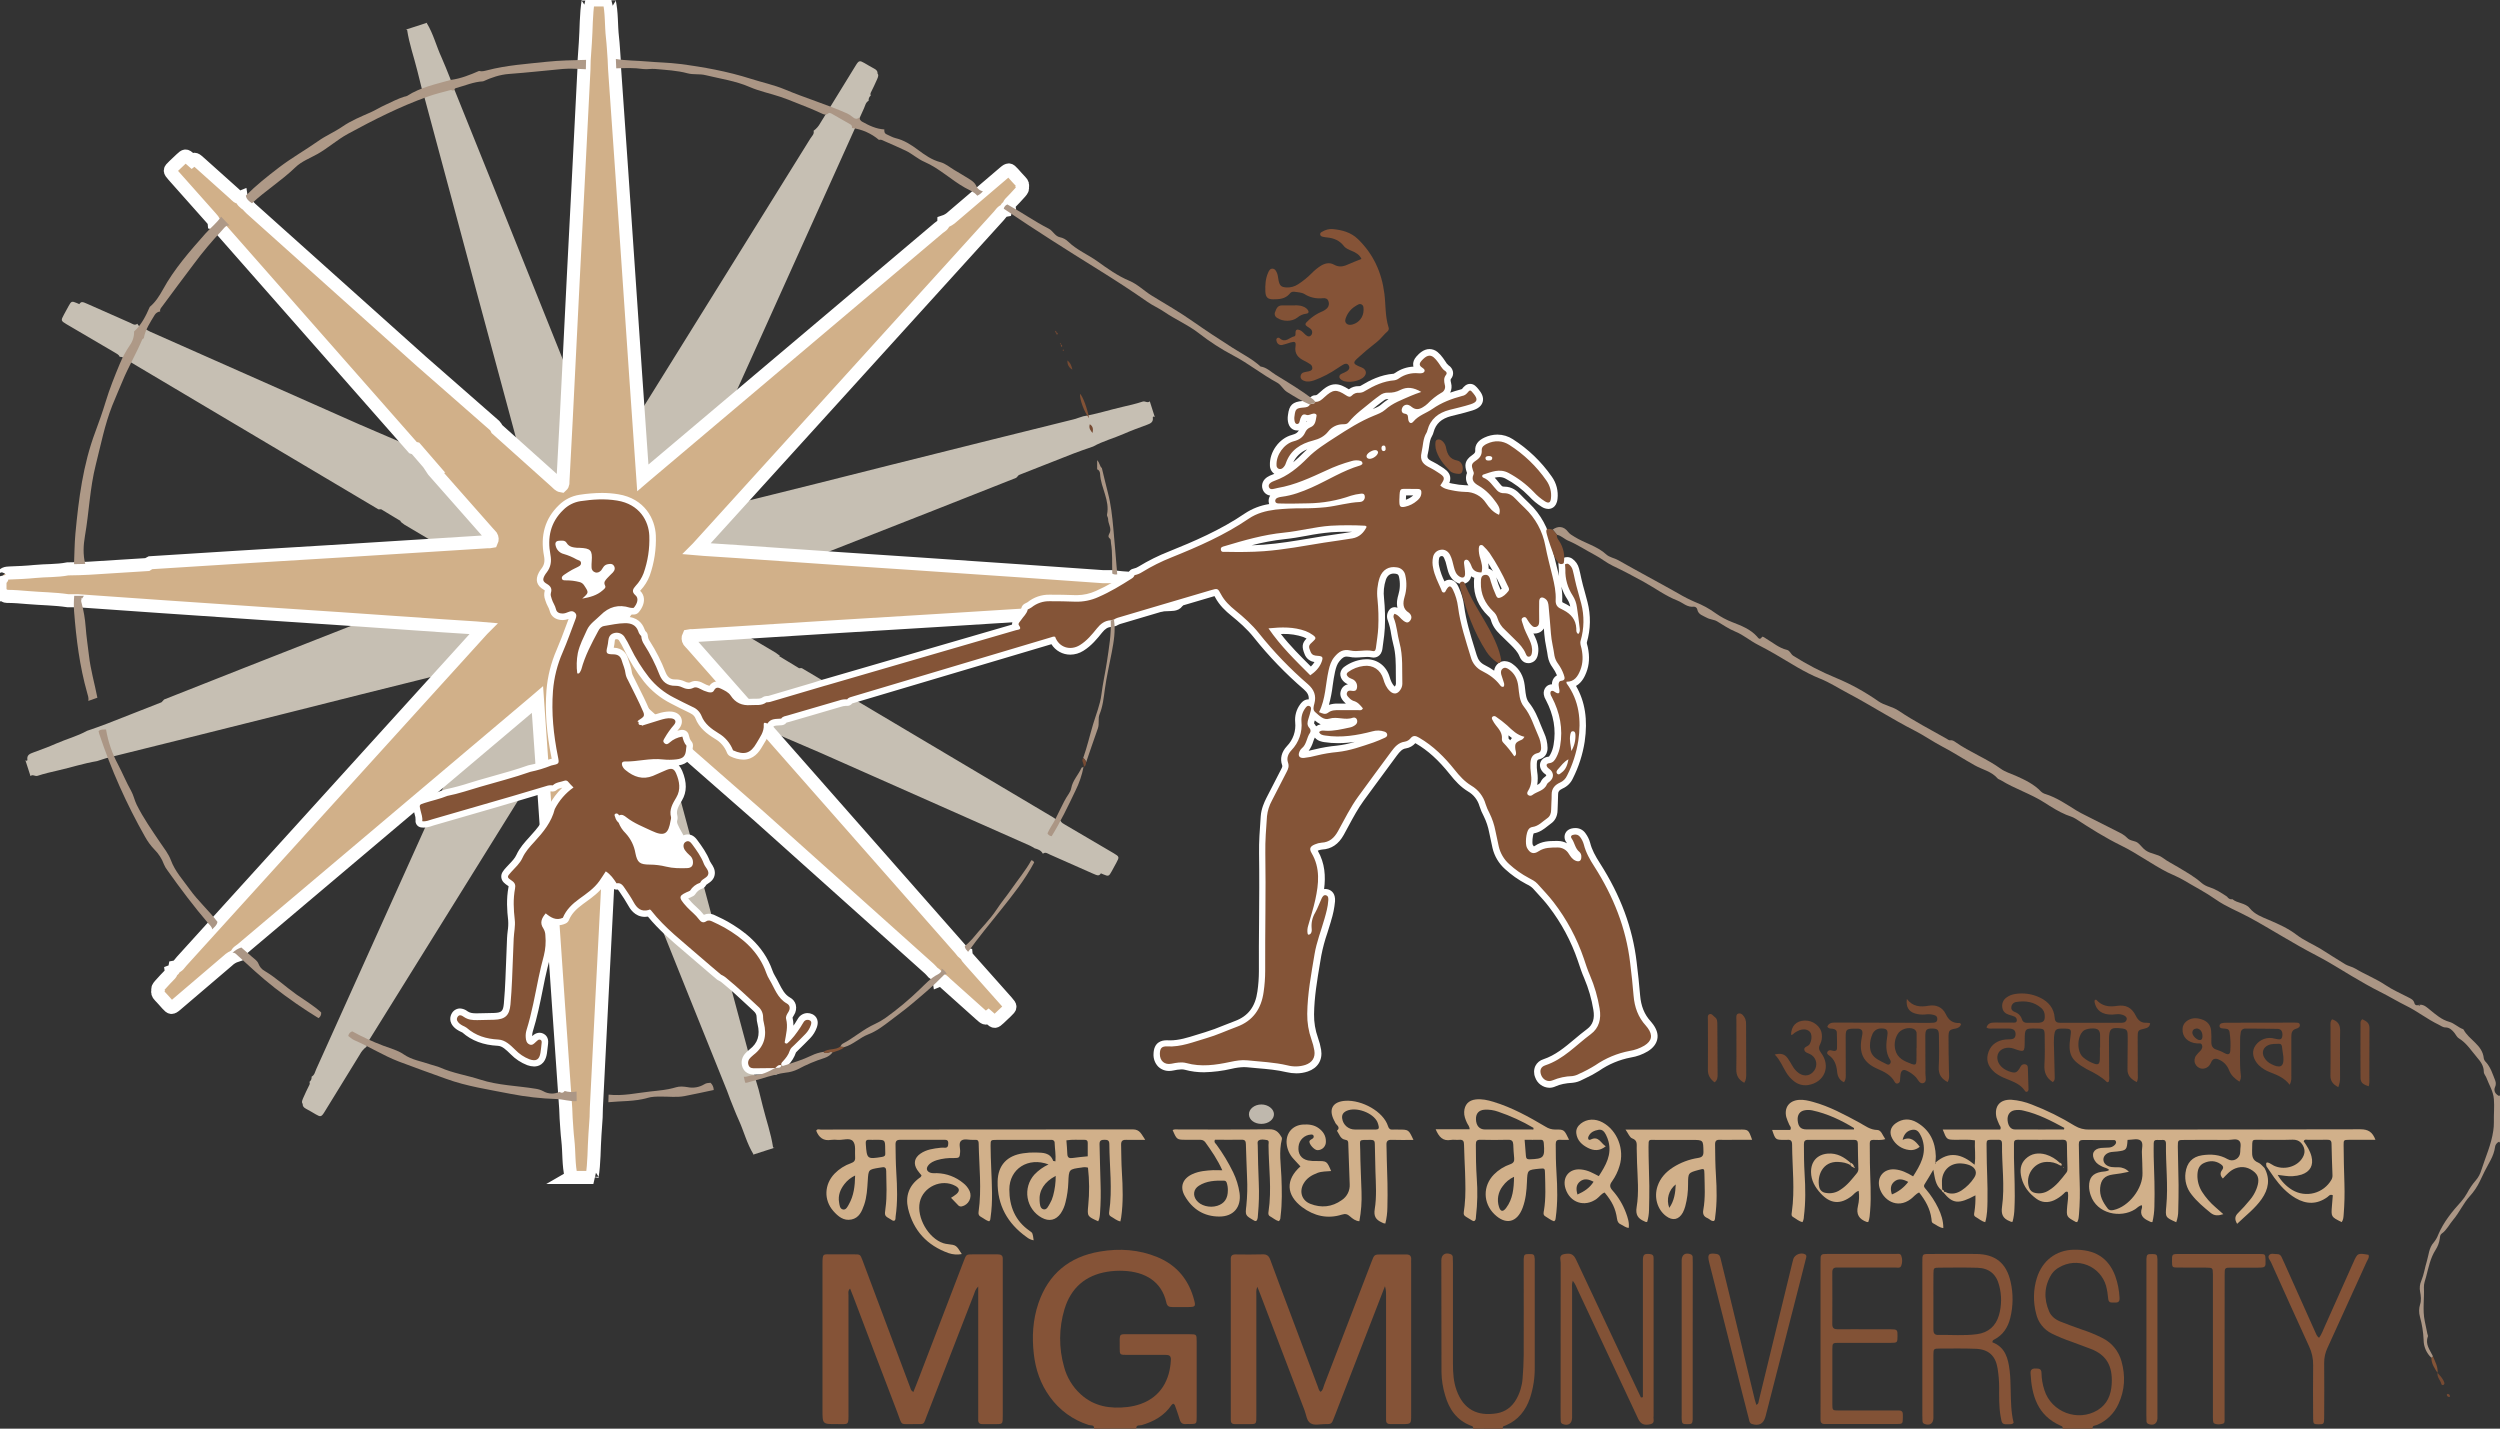 <svg xmlns="http://www.w3.org/2000/svg" xmlns:xlink="http://www.w3.org/1999/xlink" id="e1Ffnxk8NiA1" viewBox="0 0 1913.41 1093.46"><rect x="0" y="0" width="1913.41" height="1093.46" fill="#333333" stroke="none"/><style><![CDATA[#e1Ffnxk8NiA2_tr {animation: e1Ffnxk8NiA2_tr__tr 12000ms linear infinite normal forwards}@keyframes e1Ffnxk8NiA2_tr__tr { 0% {transform: translate(451.64px,450.565px) rotate(0deg)} 100% {transform: translate(451.64px,450.565px) rotate(-360deg)}} #e1Ffnxk8NiA3_tr {animation: e1Ffnxk8NiA3_tr__tr 12000ms linear infinite normal forwards}@keyframes e1Ffnxk8NiA3_tr__tr { 0% {transform: translate(451.69px,450.565px) rotate(0deg)} 100% {transform: translate(451.69px,450.565px) rotate(-360deg)}}]]></style><g id="e1Ffnxk8NiA2_tr" transform="translate(451.64,450.565) rotate(0)"><path d="M874.56,307.36c-5.11,1.7-10.4,2.91-15.67,4.11-10,2.29-19.73,5.47-29.84,7.15l-7.11,2.28q-30.66,7.61-61.33,15.22-39.11,9.75-78.19,19.55c-18.75,4.7-37.47,9.47-56.22,14.16q-38,9.5-76,18.92c-8.2,2.06-16.44,4.25-24.69,6.25-1.86.47-3.73.9-5.64,1.34.16-.32.33-.65.47-1q29.56-65.56,59.18-131.11Q620.4,173.61,661.26,82.9c.92-2.05,1.27-4.54,3.56-5.79-.189-1.528.432-3.044,1.64-4-.32-.688-.32-1.482,0-2.17c1.7-3.45,3.41-6.91,4.92-10.44.93-2.19,1.11-3.25.25-4.24.15-1.52-.63-2.74-2.48-3.69-2.56-1.33-5-2.85-7.52-4.3-3.56-2.07-4.3-2-6.48,1.49q-13.7,22.12-27.26,44.34c-1.253,2.373-3.036,4.426-5.21,6c.7,2.47-1.23,4-2.3,5.66q-40.85,65.8-81.77,131.54-36.76,59.12-73.52,118.22c-.39.63-.77,1.29-1.17,2-39.44-97.66-78-194.58-117.08-291.27l-2.52-6.79c-2.12-5.18-4.08-10.44-6.4-15.54-4-8.64-6.23-18-11.24-26.17c0,0,.25-.27.38-.41L310.5,22.71c.38.05,1.09.05,1.1.16c1.6,10.7,5.25,20.89,7.83,31.34q1.6,6.47,3.23,12.93l2.08,7q10.92,40.61,21.84,81.23q9.54,35.56,19.06,71.16q14.47,53.77,29,107.54q6,22.13,11.8,44.28c.33,1.23,1.16,2.47.18,4.12-1.91.3-3.52-.9-5.2-1.65q-27.6-12.21-55.18-24.45c-.701-.797-1.529-1.473-2.45-2l-68.83-29.59q-80-35.44-160-70.91c-1.21-.54-2.34-1.29-3.51-1.94-2.54-.73-5-1.54-6.32-4.17-2,1.63-3.65.13-5.32-.61-11-4.82-21.92-9.71-32.88-14.55-3.92-1.73-4.77-2-6.23.17l-1.92-.83c-3.88-1.64-4.21-1.44-6.3,2.33-1.21,2.19-2.4,4.41-3.6,6.61-2.36,4.36-2.36,4.66,2,7.24c12.3,7.28,24.65,14.48,37,21.71c1.46.88,3.07,1.59,3.82,3.3c2.35-.19,3.91,1.48,5.68,2.53q96.12,57,192.2,114.14c.703.059,1.41.042,2.11-.05L307,399c-.21.08-.42.13-.63.22c1.042.852,2.126,1.649,3.25,2.39q27.17,16.11,54.35,32.19c1.12.67,2.33,1.23,3.42,2c1.099.911,1.651,2.325,1.46,3.74-.895.486-1.855.843-2.85,1.06q-49.83,19.72-99.7,39.37-39.09,15.39-78.2,30.71-31.28,12.3-62.51,24.69c-.702.679-1.37,1.393-2,2.14L81.85,553.89c-2.34.92-4.72,1.75-7.07,2.62l-8.18,2.84c-7.43,4.13-15.69,6.27-23.43,9.67-5.8,2.56-11.78,4.75-17.74,6.93-2.71,1-5,1.95-4.47,5.55.12.85-.83,1-1.54.33L23.35,594c1.69-1.66,3.44.43,5.39-.22c5.12-1.69,10.41-2.9,15.67-4.11c10-2.28,19.73-5.46,29.85-7.14l7.1-2.29Q112,572.62,142.7,565q39.11-9.75,78.18-19.56c18.75-4.7,37.48-9.47,56.23-14.16q38-9.49,75.95-18.92c8.25-2.05,16.48-4.2,24.73-6.26c1.86-.47,3.74-.91,5.65-1.34q-.26.48-.48,1-29.55,65.58-59.17,131.12-40.89,90.67-81.74,181.37c-.93,2.06-1.27,4.55-3.56,5.79.189,1.53-.437,3.048-1.65,4c.32.688.32,1.482,0,2.17-1.7,3.45-3.4,6.9-4.91,10.44-.93,2.18-1.11,3.25-.26,4.24-.15,1.52.64,2.73,2.48,3.69c2.57,1.32,5,2.84,7.53,4.3c3.55,2.07,4.29,2,6.47-1.49q13.71-22.12,27.26-44.34c1.254-2.376,3.041-4.429,5.22-6-.71-2.48,1.23-3.95,2.29-5.67q40.85-65.79,81.77-131.53q36.76-59.12,73.52-118.23c.39-.63.77-1.29,1.18-2c39.44,97.66,78,194.58,117.07,291.26l2.52,6.79c2.12,5.19,4.08,10.45,6.41,15.54c3.94,8.64,6.22,18,11.23,26.18c0,0-.24.26-.38.4l16.57-5.36c-.39-.05-1.09-.06-1.11-.16-1.6-10.71-5.24-20.89-7.83-31.34-1.06-4.31-2.15-8.62-3.23-12.93q-1-3.49-2.08-7-10.92-40.62-21.83-81.23-9.56-35.58-19.07-71.16-14.46-53.79-29-107.55-6-22.12-11.8-44.28c-.32-1.22-1.15-2.47-.17-4.11c1.9-.3,3.52.9,5.2,1.64l55.17,24.46c.707.795,1.538,1.47,2.46,2l68.82,29.58l160,70.91c1.22.54,2.34,1.3,3.51,2c2.54.72,5,1.54,6.32,4.16c2-1.62,3.66-.12,5.33.61c11,4.82,21.91,9.72,32.88,14.55c3.92,1.73,4.76,2,6.22-.16l1.93.83c3.88,1.64,4.21,1.44,6.29-2.33c1.22-2.2,2.41-4.41,3.61-6.62c2.35-4.35,2.35-4.65-2-7.23-12.3-7.29-24.66-14.49-37-21.72-1.47-.88-3.07-1.59-3.82-3.3-2.35.2-3.91-1.48-5.69-2.53q-96.12-57-192.2-114.13c-.703-.069-1.411-.052-2.11.05l-15.3-9.27c.21-.08.41-.13.62-.22-1.038-.852-2.12-1.649-3.24-2.39q-27.16-16.12-54.36-32.2c-1.12-.66-2.33-1.23-3.41-2-1.104-.908-1.657-2.324-1.46-3.74.898-.518,1.869-.899,2.88-1.13q49.85-19.72,99.7-39.38q39.09-15.39,78.21-30.7q31.28-12.31,62.51-24.7c.67-.71,1.42-1.37,2-2.13l41.67-16.39c2.34-.91,4.71-1.74,7.07-2.61l8.17-2.84c7.44-4.14,15.7-6.27,23.43-9.68c5.81-2.55,11.78-4.74,17.74-6.92c2.71-1,5-2,4.48-5.56-.13-.84.83-1,1.54-.32L880,307.15c-1.73,1.66-3.49-.43-5.44.21Z" transform="translate(-451.64,-450.565)" fill="#c6bfb3"></path></g><g id="e1Ffnxk8NiA3_tr" transform="translate(451.69,450.565) rotate(0)"><path d="M898.11,444.65c-5.39,0-10.79-.44-16.18-.92-10.19-.89-20.45-.88-30.59-2.39h-7.46q-31.53-2.22-63-4.43-40.2-2.77-80.41-5.49c-19.28-1.3-38.57-2.54-57.85-3.85q-39-2.67-78.09-5.41c-8.48-.58-17-1.08-25.46-1.66-1.91-.13-3.83-.29-5.78-.46.26-.26.52-.51.75-.78Q582.33,366,630.7,312.75q66.84-73.68,133.65-147.37c1.52-1.66,2.61-3.93,5.17-4.41.299-1.508,1.359-2.754,2.8-3.29-.094-.753.147-1.51.66-2.07c2.68-2.76,5.37-5.52,7.89-8.41c1.56-1.8,2.06-2.75,1.55-4c.61-1.4.24-2.8-1.22-4.27-2-2.06-3.91-4.26-5.84-6.41-2.74-3.07-3.46-3.26-6.61-.58q-19.86,16.82-39.6,33.78c-1.924,1.873-4.255,3.276-6.81,4.1-.09,2.57-2.39,3.38-3.93,4.68q-59.13,50-118.33,99.94-53.18,44.91-106.37,89.82c-.57.48-1.13,1-1.72,1.5-7.42-105.07-14.23-209.15-21.62-313.17q-.15-3.63-.31-7.24c-.42-5.59-.66-11.2-1.3-16.76-1.09-9.43-.38-19-2.62-28.36c0-.05.31-.18.48-.27h-17.41c.35.17,1,.39,1,.49C448.44,11.17,448.77,22,448,32.72c-.31,4.43-.6,8.86-.91,13.29l-.17,7.3q-2.13,42-4.26,84c-1.25,24.53-2.56,49.05-3.79,73.58q-2.82,55.62-5.57,111.24-1.16,22.88-2.42,45.76c-.07,1.26.34,2.7-1.11,4-1.9-.31-3.07-1.94-4.44-3.17l-44.95-40.27c-.421-.977-.999-1.879-1.71-2.67L322.31,276.4Q257.14,218,192,159.64c-1-.88-1.83-1.95-2.74-2.93-2.19-1.47-4.31-3-4.72-5.91-2.39.94-3.52-1-4.88-2.22-9-8-17.86-16-26.8-24-3.19-2.85-3.91-3.4-6-1.76l-1.58-1.39c-3.18-2.75-3.56-2.66-6.7.28-1.84,1.72-3.65,3.45-5.47,5.18-3.59,3.42-3.68,3.71-.33,7.5q14.19,16.08,28.5,32.06c1.12,1.29,2.43,2.46,2.61,4.32c2.3.53,3.27,2.61,4.63,4.16q73.88,83.86,147.68,167.8c.643.273,1.314.478,2,.61l11.71,13.53h-.67c.726,1.136,1.514,2.231,2.36,3.28q20.86,23.7,41.78,47.38c.86,1,1.84,1.88,2.65,2.9.759,1.204.85,2.713.24,4-1.019.209-2.063.269-3.1.18q-53.49,3.42-107,6.74-41.92,2.59-83.86,5.11-33.54,2.07-67.08,4.23c-.86.47-1.77.87-2.58,1.41L68,434.91c-2.5.15-5,.21-7.53.31l-8.65.18c-8.35,1.64-16.86,1.13-25.27,2-6.31.64-12.67.89-19,1.13-2.89.11-5.36.32-6,3.9-.14.84-1.11.73-1.57-.16v12.73c2.12-1.07,3.14,1.47,5.19,1.45c5.39,0,10.8.45,16.18.92c10.19.9,20.45.88,30.59,2.4h7.47q31.51,2.2,63,4.42q40.2,2.77,80.4,5.49c19.29,1.31,38.57,2.54,57.86,3.86q39,2.67,78.08,5.41c8.49.58,17,1.07,25.46,1.65c1.91.13,3.83.3,5.78.47-.25.25-.51.51-.75.77Q321,535.16,272.61,588.38Q205.77,662,139,735.74c-1.51,1.67-2.61,3.94-5.17,4.41-.296,1.509-1.351,2.757-2.79,3.3.09.752-.155,1.505-.67,2.06-2.67,2.76-5.36,5.52-7.89,8.42-1.56,1.79-2.05,2.75-1.54,4-.62,1.4-.25,2.79,1.22,4.27c2,2.05,3.9,4.26,5.83,6.41c2.75,3.06,3.46,3.25,6.62.58q19.86-16.83,39.6-33.78c1.92-1.878,4.252-3.282,6.81-4.1.09-2.58,2.38-3.38,3.93-4.69q59.13-50,118.32-99.93q53.19-44.91,106.37-89.82c.57-.48,1.13-1,1.72-1.5c7.43,105.07,14.24,209.15,21.63,313.17l.3,7.24c.42,5.58.66,11.19,1.31,16.76c1.09,9.43.37,19,2.62,28.36c0,0-.32.17-.49.27h17.41c-.35-.17-1-.39-1-.5c1.78-10.67,1.45-21.49,2.21-32.23.32-4.43.61-8.86.91-13.29l.18-7.29q2.13-42,4.26-84q1.88-36.78,3.79-73.57Q467.25,634.62,470,579q1.14-22.89,2.42-45.76c.07-1.27-.34-2.71,1.1-4c1.9.3,3.07,1.94,4.44,3.17l44.95,40.26c.422.979,1.003,1.881,1.72,2.67L581,624.73L711.33,741.48c1,.89,1.83,1.95,2.74,2.93c2.2,1.48,4.31,3,4.73,5.91c2.38-.93,3.52,1,4.88,2.23c9,8,17.85,16,26.8,24c3.19,2.85,3.91,3.4,6,1.76l1.58,1.38c3.18,2.76,3.56,2.67,6.7-.27c1.83-1.72,3.65-3.46,5.47-5.19c3.58-3.41,3.67-3.7.33-7.49-9.46-10.73-19-21.38-28.5-32.06-1.12-1.29-2.43-2.46-2.62-4.32-2.3-.54-3.26-2.61-4.63-4.16q-73.86-83.88-147.68-167.8c-.64-.284-1.311-.488-2-.61l-11.7-13.53c.22,0,.43,0,.66,0-.78-1.1-1.47-2.27-2.35-3.28q-20.88-23.7-41.79-47.37c-.86-1-1.84-1.89-2.65-2.91-.76-1.205-.847-2.716-.23-4c1.015-.212,2.056-.276,3.09-.19q53.49-3.4,107-6.73c28-1.74,55.91-3.39,83.87-5.12q33.54-2.07,67.07-4.22c.87-.47,1.78-.88,2.58-1.41l44.69-2.75c2.51-.15,5-.21,7.54-.31l8.65-.18c8.34-1.65,16.86-1.13,25.27-2c6.31-.64,12.67-.88,19-1.12c2.89-.11,5.36-.32,6-3.91.14-.84,1.11-.73,1.57.17v-12.82c-2.21,1.06-3.23-1.47-5.29-1.46Z" transform="translate(-451.69,-450.565)" fill="#d1b089" stroke="#fff" stroke-width="10"></path></g><path d="M837.36,1093.46c.3-3.21-2.55-2.33-4-2.8-12-3.755-22.455-11.307-29.79-21.52-7.17-9.84-11-20.94-12.34-33-1.49-13.13-.73-26.07,3.52-38.61c7.69-22.63,23.72-35.7,47.09-39.65c15-2.55,29.87-1.57,44.07,4.31c14.83,6.16,24,17.37,28.05,32.82c1.26,4.82.87,5.27-4.14,5.35-4.22.06-8.44-.07-12.66,0-2.47.06-3.9-.78-4.46-3.34-3.55-16.39-16.55-23.67-32.68-24.36-4.213-.209-8.435.022-12.6.69-16.85,2.8-27.78,12.48-32.68,28.59-4.345,14.418-4.456,29.781-.32,44.26c2.132,8.029,6.526,15.277,12.66,20.88c10.3,9.44,22.69,11.32,35.95,9.78c3.431-.397,6.806-1.182,10.06-2.34c15.64-5.59,22.4-18.81,23.06-33.82.15-3.32-1.66-3.73-4.28-3.72q-14.67.07-29.34,0c-5.45,0-5.57-.08-5.53-5.36.1-12.18-1.56-10.36,10.22-10.45c14.38-.1,28.76,0,43.14,0c5.44,0,5.52.08,5.53,5.41q.06,29.05,0,58.1c0,5.13-.11,5.13-5.12,5.23-1,0-1.92-.09-2.87,0-2.73.3-4.27-.82-5-3.5-.88-3.13-2.06-6.18-3.11-9.26-.37-1.07-.52-2.28-1.86-2.83-.468.268-.893.605-1.26,1-5.55,8.23-13.58,12.7-22.87,15.41-1.51.44-4.26-.52-4.18,2.64Z" fill="#855337"></path><path d="M1708.56,688.18c2,1.66,4.39,2.34,6.73,3.1s5,1.83,6.41,3.65c3.9,4.92,9.5,6.89,14.82,9.16c7.41,3.15,14.82,6.48,21.11,11.31c5.88,4.53,12.61,7.22,18.77,11s12.21,7.85,18.44,11.56c2.42,1.44,5.42,1.93,7.83,3.38c7.57,4.55,15.92,7.77,23.17,12.65c5.45,3.68,11.33,6.15,17,9.14c2.16,1.13,4.48,1.91,5.14,4.86.196.651.709,1.157,1.362,1.345s1.357.032,1.868-.415v-.11c-.32.41-.29.72.12.81.259.076.539.032.763-.118s.37-.393.397-.662l-.1.12c3.1,0,5.25,2.2,7.36,3.89c4.6,3.69,8.87,7.58,14.83,9.23c3.77,1,6.69,4.22,10.47,5.56.186.056.348.172.46.33c4.15,8,14.52,11.67,15.48,22c.219,1.14.805,2.176,1.67,2.95c3.67,4.1,5.19,9.3,7.16,14.26.59,1.603.496,3.378-.26,4.91-1.18,2.87.31,5.35,3.33,6.85c0,0,.34-.63.52-1v36.82c-.32-.32-.25-1.24-1.12-.75-1.541.831-2.565,2.377-2.73,4.12-.89,6.79-4.86,12.25-7.81,18.15-1.28,2.56-2.5,5.15-3.73,7.73-1.974,4.163-4.552,8.011-7.65,11.42-5.07,5.54-8,12.53-12.82,18.18-2.93,3.43-4.81,7.72-8.61,10.42-1.27.91-1.4,2-1.57,3.62-.407,3.211-1.535,6.287-3.3,9-4,6.26-5.31,13.35-7.16,20.29-.74,2.77-1.88,5.63-1.74,8.39.41,8.54-1.12,17.13.62,25.62.66,3.24,1.3,6.48,2,9.72.15.75.65,1.62.43,2.22-2.26,6,1.63,10.43,3.94,15.25l-1.22,1.1c-3.828-3.577-6.001-8.581-6-13.82-.262-5.93-1.195-11.81-2.78-17.53-.897-3.139-.862-6.471.1-9.59c1-3.08.63-6.5,0-9.68-.558-2.823-.234-5.749.93-8.38c2-4.79,2.68-9.9,4.17-14.75s1.59-10.45,5.4-14.64c1.463-1.798,2.619-3.825,3.42-6c4.13-9.64,10.61-17.64,17.57-25.3c1.762-2.018,3.301-4.221,4.59-6.57c1.777-3.398,3.945-6.576,6.46-9.47c2.018-2.315,3.5-5.046,4.34-8c3.2-10,7.61-19.53,9.11-30c.345-2.226.505-4.477.48-6.73-.16-5.84.49-11.65,0-17.54-.47-6.16-3.75-10.95-5.72-16.36-.57-1.55-2-2.84-2-4.64c0-4.34-2.33-7.64-5-10.7-4.46-5.2-8.07-11.18-14.16-14.88-1.37-.83-2.15-2.63-3.22-4-1.82-2.3-3.84-4.28-7-4.31-2,0-3.55-1.33-5.25-2.15-8.65-4.14-16.17-10.2-24.78-14.42-6.68-3.28-13-7.2-19.69-10.52-7.5-3.74-14.81-8-22-12.24-9-5.36-17.88-11-27.2-15.83-17.48-9-34-19.72-51.27-29.11-8.46-4.59-17.52-8-25.51-13.61-7.81-5.5-16.4-9.89-24.62-14.81-4-2.36-8.26-4-12.35-6-12.13-6.18-23.06-14.38-35.29-20.38s-23.66-13.17-35-20.59c-2.31-1.52-4.89-2.1-7.33-3.11-5.83-2.43-11.2-5.85-16.37-9.17-10.7-6.88-22.88-10.65-33.62-17.27-.81-.51-1.91-.71-2.5-1.39-4.66-5.41-11.62-6.7-17.46-10-8.31-4.65-16.3-9.89-24.73-14.29-7.23-3.77-13.86-8.48-21.12-12.19-17.48-8.94-34-19.64-51.34-28.8-7.06-3.72-13.8-8.12-21.26-11.1-12.3-4.92-23.27-12.34-34.66-18.91-4.29-2.48-8.62-4.82-13-7.07-5.87-3-11-7.49-17-9.93-5.19-2.12-9.5-5.15-14.15-7.94-2.22-1.33-5.39-1.34-7.9-2.76-2.88-1.63-6.47-2.3-7.22-6.43-.307-1.17-1.36-1.99-2.57-2-5.09.71-8.44-3.05-12.6-4.68-9.12-3.58-17-9.45-25.52-14.17-7.9-4.37-15.87-8.59-24-12.45-4.83-2.28-8.88-5.78-13.63-8.25-6.84-3.56-13.23-7.95-20.41-10.94-3-1.23-5.24-3.83-8.52-4.51l-3.36-4c4.06-3,8.51-2.6,11.67,1.64c1.38,1.84,3.07,2.66,4.82,3.77c7.9,5,17.39,7.09,24.44,13.57c2.61,2.39,6.21,2.72,9.22,4.44c15.13,8.62,30.53,16.75,45.69,25.31c4.269,2.556,8.706,4.821,13.28,6.78c5.512,2.161,10.727,5.014,15.52,8.49c4.024,2.851,8.392,5.183,13,6.94c6.77,2.64,13.59,5.24,18.68,10.86.94,1,2,3.2,3.85.4.52-.79,2.29.75,3.41,1.42c5.08,3,9.64,7,15.58,8.42c2.49.59,2.93,3.23,4.94,4.53c10.418,6.628,21.405,12.317,32.83,17c11.311,4.71,22.074,10.638,32.1,17.68c5,3.5,10.8,4.06,15.71,7.38c11.71,7.92,24.32,14.4,36.62,21.38c1,.56,1.76,1.44,3.07,1.23s2.63.58,3.7,1.33c11,7.78,23.85,12.56,34.84,20.52c3.34,2.42,7.58,3.62,11.43,5.33c7,3.12,13.92,6.39,19.35,12.1.989.91,2.183,1.569,3.48,1.92c8.67,2.77,16.07,7.89,23.69,12.61c2.28,1.41,4.7,2.59,7.09,3.8q12,6.1,24,12.13c2.75,1.38,5.6,2.76,7.68,5c2.32,2.48,5.81,2,8.14,3.79c2.18,1.67,3.58,4.1,6.07,5.81c4,2.78,9,2.66,13,5.64c3.63,2.78,7.85,4.78,11.78,7.17c6.18,3.76,12.55,7.22,18,12.13c1.745,1.433,3.757,2.503,5.92,3.15c4.94,1.63,9.22,4.37,13.46,7.23c1.04,1.37,2.23,2.39,4.1,1.95Z" fill="#ab9685"></path><path d="M1578.51,1093.46c.68-1.62-.61-1.94-1.61-2.39-17.35-7.76-21.93-22.79-22.78-40-.14-2.77,1.16-3.7,3.78-3.67s4.57.1,4.59,3.5c.085,4.42.833,8.802,2.22,13c5.27,16.89,25.61,24.57,40.77,15.35c7.41-4.51,10.26-11.78,10.74-19.94.85-14.18-4.25-22.36-15.92-26.88q-7.5-2.9-15.07-5.62c-5.075-1.738-10.038-3.789-14.86-6.14-6.117-3.012-10.532-8.642-12-15.3-2.374-8.953-2.177-18.394.57-27.24c4.15-13.26,14.64-21.3,28-21.63c16.31-.41,26.76,6.12,32,20.11c1.931,5.425,3.043,11.107,3.3,16.86.15,2.44-.88,3.61-3.33,3.44-2.13-.14-4.92.89-5.34-2.64-.26-3.439-.822-6.849-1.68-10.19-2.101-7.202-7.405-13.033-14.377-15.804s-14.832-2.172-21.303,1.624c-2.416,1.24-4.48,3.07-6,5.32-5.72,9.17-6.06,18.79-1.87,28.55c1.65,3.85,5,6.31,8.85,7.82q8,3.14,16.17,6c5.469,1.774,10.792,3.971,15.92,6.57c7.122,3.59,12.374,10.047,14.44,17.75c3.12,11.11,2.59,22-2.27,32.53-3.244,7.266-9.117,13.036-16.44,16.15-1.32.58-3.77.19-3.46,2.88Z" fill="#825236"></path><path d="M1127.38,1093.46c.59-1.64-.7-2-1.72-2.34-10.8-4.16-16.58-12.57-19.62-23.24-1.732-5.697-2.667-11.606-2.78-17.56q-.12-42.87-.11-85.72c0-4.36,3.09-6.28,7.17-4.68.938.309,1.574,1.182,1.58,2.17.1,1.72.14,3.44.14,5.17q0,38.25,0,76.52c0,6.93.41,13.79,2.81,20.39c5.28,14.52,15.82,20,30.77,17.52c6.57-1.11,11.57-4.91,14.91-10.75c2.75-4.861,4.389-10.27,4.8-15.84.48-5.92.82-11.87.85-17.81.09-23,0-46,0-69c0-1.53-.06-3.07,0-4.6.2-3.51.6-3.86,4.12-3.9s4.09.33,4.33,3.66c.06.76,0,1.53,0,2.3q0,40.26,0,80.54c.124,8.067-1.103,16.098-3.63,23.76-3.27,9.52-9,16.81-18.47,20.88-1.08.46-2.9.5-2.22,2.57Z" fill="#825236"></path><path d="M1185.88,832.55c-4.959-.109-9.321-3.305-10.92-8-1.161-2.791-1.106-5.94.15-8.69c1.264-2.508,3.513-4.377,6.21-5.16c9-3,16.19-9,23.76-15.35c3.1-2.6,6.3-5.29,9.65-7.77c4.38-3.24,5.94-8,4.77-14.72-1.351-8.306-3.701-16.418-7-24.16-1.77-4-3.14-8.14-4.47-12.14l-.42-1.25c-5.094-14.946-12.611-28.953-22.25-41.46-2.62-3.48-5.58-6.7-8.7-10.11-1.18-1.29-2.35-2.57-3.51-3.86-1.309-1.251-2.825-2.266-4.48-3l-.79-.42c-5.791-3.077-11.167-6.877-16-11.31-4.779-4.269-8.124-9.909-9.58-16.15-.89-3.8-1.68-7.66-2.44-11.4l-.11-.53c-.812-4.274-2.198-8.418-4.12-12.32-1.338-2.469-2.436-5.061-3.28-7.74-1.359-4.773-4.532-8.826-8.84-11.29-5.55-3.4-9.63-7.77-14-13.29-8.55-10.7-16.73-18.11-25.73-23.33l-.54-.3c-1.867,2.144-4.431,3.561-7.24,4-2.66.36-4.45,2.17-7,5.6-5.62,7.53-11.26,15.25-16.71,22.71q-4.23,5.79-8.47,11.56c-4.39,6-7.87,12.45-11.56,19.3-1.25,2.33-2.5,4.66-3.79,7-4,7.2-9.46,10.87-16.64,11.24-1.126.116-2.226.41-3.26.87c5.56,9.69,6.09,19.68,4.84,29.39.331-.049.665-.072,1-.07.811.003,1.615.141,2.38.41c2.48.84,5.36,3.09,5,9-.468,5.08-1.491,10.093-3.05,14.95v.15c-.86,3-1.83,6.09-2.77,9-1.992,5.728-3.567,11.594-4.71,17.55-.32,1.88-.63,3.76-.95,5.63-2.17,12.83-4.42,26.1-4.58,39.2-.084,6.131.932,12.228,3,18c1.081,2.988,1.891,6.067,2.42,9.2c1.25,7.78-2.56,14-10.19,16.59-2.821.957-5.781,1.437-8.76,1.42-2.577-.014-5.143-.322-7.65-.92-7.21-1.71-14.49-2.35-22.2-3-2.6-.22-5.29-.46-8-.74-.71-.07-1.45-.11-2.21-.11-3.155.101-6.291.524-9.36,1.26-6.967,1.634-14.086,2.539-21.24,2.7-4.954.032-9.889-.611-14.67-1.91-.849-.221-1.723-.329-2.6-.32-2.18.096-4.346.397-6.47.9-.986.209-1.992.313-3,.31-3.166.047-6.217-1.186-8.46-3.42-2.394-2.571-3.646-6.001-3.47-9.51.18-9.16,6.23-10.53,9.82-10.53h1c.61,0,1.22.05,1.82.05c6.9,0,13.51-2.09,20.5-4.3c2-.64,4.12-1.3,6.22-1.91c4.879-1.503,9.678-3.252,14.38-5.24c2.75-1.11,5.58-2.25,8.44-3.29c10.22-3.74,15.73-11,17.34-22.71.734-5.081,1.112-10.207,1.13-15.34-.06-12.66,0-25.52.13-37.95.13-17.16.26-34.9,0-52.32-.14-9,.52-18.08,1.16-26.84l.12-1.73c.41-5.57,2.66-10.59,4.33-13.89c3.49-6.93,7.2-14.15,11.34-22.06c1-1.92.94-2.35.69-3.06-1.74-5-.44-10.1,3.66-14.52c4.732-4.848,7.06-11.552,6.35-18.29-.459-4.831.86-9.663,3.71-13.59.76-1.08,2.79-3.95,6.47-3.95h.17c.26-2.9-.9-5.18-3.75-7.66-13.934-11.981-26.713-25.242-38.17-39.61-5.31-6.71-11.76-12.26-17.37-16.81-4.25-3.45-9-7.81-12.27-13.93l-.54-1-1.3.37q-17.34,5.08-34.66,10.23l-15.88,4.7c-5.94,1.76-11.87,3.51-17.8,5.29l-1.21.35c-1.125.24-2.207.648-3.21,1.21-.543.388-1.159.664-1.81.81l-2.5.55c-.267.056-.538.093-.81.11-2.53.13-4.52,1.38-6.88,4.31-3.6,4.49-8.09,10.08-14.33,13.93-2.995,1.89-6.458,2.908-10,2.94-5.868.003-11.323-3.021-14.43-8q-75.22,22.35-150.44,44.73l-.91.26c-.33.09-.82.22-1.07.32-.948,1.206-2.396,1.91-3.93,1.91-.223.015-.447.015-.67,0-.2-.015-.4-.015-.6,0-1.179.067-2.343.295-3.46.68-7.67,2.27-15.36,4.5-23,6.74l-16.31,4.75c-.45.13-.91.25-1.37.35s-.76.18-1,.27c-.839,1.133-2.117,1.859-3.52,2-.77.07-1.55.11-2.33.15-3.38.15-3.88.39-4.41,1.26-.542.891-1.35,1.591-2.31,2-.69,4.19-2.77,7.57-4.53,10.42-.48.78-1,1.56-1.41,2.35-2.48,4.37-6.68,10.17-14.56,10.17-3.437-.109-6.808-.965-9.88-2.51-1.192-.538-2.125-1.522-2.6-2.74-1.743-4.517-4.993-8.294-9.2-10.69-6.1-3.76-12.13-8.28-15-15.78-.4-1-1.27-2.59-4.21-4-5.08-2.41-10.16-5-14.52-7.27-7.982-4.043-15.008-9.743-20.61-16.72-5.784-7.387-10.772-15.365-14.88-23.8l-.51-1c-1.143-2.414-2.439-4.752-3.88-7-.411-.477-1.022-.732-1.65-.69-.295-.003-.589.041-.87.13-.2.07-.46.16-.58,1.45-.133,1.663-.387,3.314-.76,4.94c7.1.28,9.86,4.71,10.93,8.42.27,1,.62,1.94,1,3c.991,2.513,1.662,5.14,2,7.82.203.911.54,1.788,1,2.6l.24.49c1.14,2.34,2.31,4.66,3.47,7c2.93,5.82,5.94,11.84,8.56,18c.686,1.526.955,3.206.78,4.87c2-.61,4-1.23,6-1.82c2.733-.926,5.586-1.448,8.47-1.55.668-.005,1.336.032,2,.11c3.52.41,6.15,2.21,7.22,4.94s.36,5.75-1.9,8.38c-.38.44-.75.88-1.1,1.32c1.046-.302,2.112-.529,3.19-.68.226-.015.454-.015.68,0c2.267.002,4.25,1.528,4.83,3.72v.11c.53,2,1,3.72,1.94,4.75c1,1.077,1.476,2.54,1.3,4c0,.27-.07.54-.11.81s-.11.75-.14,1.13c-.46,7.57-3.75,11.52-10.61,12.66c1.14,1.223,2.042,2.647,2.66,4.2c3.69,8.75,3.63,16.14-.19,22.6l-.2.35c-2.8,4.72-4.33,7.57-3.35,11.16.327,1.361.276,2.786-.15,4.12c0,.09-.05.19-.07.29-.69,4.31,13.49,19.9,4.06,19.9-2.7,0,11.12,14.94,7,13-1.29-.61-13.71,4.59-15,4-3.89-1.76-14.2,8.32-18,6c.42.51-14.33-37.85-13.8-37.29c4.565,4.908,7.604,11.036,8.75,17.64.94,4.73.94,4.73,6.13,4.78c4.598.02,9.177.591,13.64,1.7c3.468.798,7.022,1.16,10.58,1.08c1.25,0,2.5,0,3.74-.07v-.1c0-.24-.62-.82-1.07-1.23-1.585-1.393-3.001-2.967-4.22-4.69-3.1-4.7-2.35-10.33,1.73-13.1c1.366-.97,2.995-1.5,4.67-1.52c4.1,0,6.43,3.17,7.42,4.53c3.37,4.59,7.19,9.8,9.47,15.89.313.652.685,1.275,1.11,1.86c1.28,1.9,3,4.49,2.69,8-.41,4.2-3.47,6.22-5.31,7.43-.443.266-.865.567-1.26.9-.147.291-.314.572-.5.84-.59.912-1.455,1.612-2.47,2-2.151.678-3.993,2.095-5.2,4-.527.882-1.312,1.58-2.25,2l-.63.28c-.93.42-1.92.87-2.74,1.27.56.7,1.41,1.69,2.69,3.07c1,1.08,2.13,2.13,3.33,3.23c2.184,1.902,4.192,3.998,6,6.26c1.153-.571,2.423-.865,3.71-.86c1.746.043,3.458.491,5,1.31l2.26,1.08c2.41,1.13,4.89,2.3,7.31,3.7c11.33,6.52,27.2,17.49,34.17,37.38.514,1.474,1.185,2.889,2,4.22c1.12,1.84,2.08,3.72,3,5.54c2.37,4.65,4.41,8.66,8.47,10.94c2.166,1.136,3.764,3.121,4.41,5.48.648,2.75.131,5.645-1.43,8l-.27.44c-.299.454-.566.929-.8,1.42.482,2.028.72,4.106.71,6.19.42-.61.84-1.23,1.25-1.85s.62-1,.93-1.54c.468-.848.979-1.673,1.53-2.47c1.566-2.34,4.185-3.758,7-3.79c1.298.001,2.579.291,3.75.85c1.41.66,5.83,3.35,3.38,10.24-1.073,3.021-2.777,5.779-5,8.09-2.88,3-5.81,5.87-8.64,8.64-.33.32-.68.64-1,1-.472.379-.898.812-1.27,1.29-1.244,3.698-3.325,7.058-6.08,9.82-.057,1.461-.752,2.824-1.9,3.73-.894.708-2,1.095-3.14,1.1h-.48l-.06.07c-.434.615-1.002,1.125-1.66,1.49l-.13.07c-.738.406-1.567.62-2.41.62-.264 0-.529-.02-.79-.06h-3.65c-3.64,0-7.27.09-10.91.12h-.35c-1.74,0-7,0-9.22-5.2-1.75-4.14-.71-8.56,2.79-11.83l.27-.26c.716-.704,1.467-1.372,2.25-2c6.23-4.76,8.15-10.9,6.06-19.32-.478-1.726-.72-3.509-.72-5.3c0-1.82-.61-3.19-2.3-4.74-1.9-1.74-3.79-3.5-5.67-5.26-5.67-5.28-11.54-10.74-17.59-15.66l-.57-.46c-.805-.767-1.727-1.401-2.73-1.88-.561-.209-1.082-.513-1.54-.9l-5.19-4.39c-3.76-3.18-7.65-6.46-11.43-9.79-2.81-2.47-5.74-5-8.56-7.35-9.53-8.1-19.37-16.46-27.6-26.56-.78.126-1.57.19-2.36.19-7.94,0-11.64-6.71-12.86-8.92-1.84-3.34-3.95-6.49-6.51-10.26-.388-.613-.819-1.198-1.29-1.75-2.012.387-4.057-.492-5.16-2.22-.907-1.483-1.91-2.906-3-4.26-.61.92-1.23,1.83-1.87,2.74-4.18,5.86-9.67,9.83-15,13.66l-1.52,1.1c-5.81,4.22-9.07,7.91-10.88,12.34-.48,1.168-1.384,2.111-2.53,2.64-1.91.906-3.996,1.384-6.11,1.4-2.62-.031-5.186-.741-7.45-2.06.085.54.313,1.048.66,1.47c1.511,2.356,2.348,5.082,2.42,7.88.514,5.701.064,11.448-1.33,17-1.61,6.12-2.91,11.27-4,16.48q-.81,3.93-1.59,7.85c-2.17,10.83-4.41,22-7.82,32.9-.311,1.074-.439,2.193-.38,3.31.33-.29.71-.63,1.15-1c1.266-1.005,2.824-1.57,4.44-1.61.969-.001,1.925.214,2.8.63c1.64.78,4.3,2.79,3.78,7.53l-.18,1.66c-.2,1.94-.42,3.94-.73,6-1.35,8.73-6.73,10-9.82,10-1.787-.036-3.556-.374-5.23-1-4.796-1.846-9.135-4.708-12.72-8.39l-.31-.31c-3.15-3.06-6.12-6-9.49-6.12-11.09-.56-20-3.9-27.16-10.2-.14-.08-.45-.21-.68-.32-.545-.225-1.076-.482-1.59-.77l-.22-.12c-1.066-.561-2.072-1.231-3-2-5.66-4.9-3.48-9.86-2.67-11.27c1.241-2.372,3.683-3.873,6.36-3.91c2.098.112,4.11.87,5.76,2.17c1.6,1.11,3.45,1.56,6.37,1.56h1.06c2.06-.06,4.11-.09,6.16-.13s4.32-.07,6.47-.14c6-.19,7.2-1.26,7.74-7.15.62-6.82,1-13.57,1.2-18.69.25-5.51.46-11.12.67-16.55q.27-7.5.59-15c.09-1.87.29-3.68.5-5.42.419-2.675.537-5.389.35-8.09-.86-7.45-1.5-16.31.27-25.54.039-.181.063-.365.07-.55l-.28-.21c-2.4-1.6-4.89-3.26-5.29-6.45s1.55-5.35,3.81-7.85c.73-.81,1.48-1.59,2.23-2.38c2.22-2.33,4.32-4.52,5.49-7.08c2.51-5.5,6.34-9.67,10-13.69c6-6.56,12.11-13.72,14.39-22.88.102-.402.249-.791.44-1.16c2.66-5.089,6.125-9.716,10.26-13.7h-.14c-1.88.46-3.07.77-3.76,1.47-1.199,1.176-2.903,1.681-4.55,1.35-.133-.016-.267-.016-.4,0-.749.056-1.489.207-2.2.45l-18.42,5.48-7.28,2.16L379.45,618q-23.64,6.85-47.28,13.67c-.49.14-1,.31-1.48.47-2.058.783-4.23,1.222-6.43,1.3-.693.002-1.385-.052-2.07-.16-2.68-.445-4.515-2.95-4.13-5.64.051-1.518-.19-3.033-.71-4.46-.19-.7-.38-1.4-.54-2.11-1.58-6.76-.13-9.32,6.45-11.43c2.2-.71,4.42-1.33,6.56-1.92c3.562-.916,7.068-2.038,10.5-3.36.305-.131.624-.228.95-.29c6.175-1.316,12.277-2.955,18.28-4.91c2.19-.67,4.37-1.33,6.57-2c3.71-1.09,7.43-2.13,11.15-3.17c8.89-2.48,18.08-5.05,26.85-8.17.246-.092.501-.159.76-.2c5.202-.991,10.303-2.454,15.24-4.37.242-.098.493-.171.75-.22l1.38-.3c-.05-.25-.1-.49-.14-.7-3.82-18.92-5.08-35.82-3.87-51.67.858-10.694,3.491-21.171,7.79-31c2.56-5.92,4.87-12.14,7.1-18.15q1-2.74,2.05-5.48l-.81.25c-1.148.357-2.339.558-3.54.6h-.22c-5.27,0-9-2.75-10-7.36-.304-1.046-.73-2.053-1.27-3-.765-1.413-1.391-2.896-1.87-4.43l-.21-.66c-.868-2.235-.988-4.691-.34-7c.027-.068.047-.138.06-.21-.253-.222-.532-.413-.83-.57-5.46-3.14-6.71-7.58-3.72-13.2.583-1.053,1.252-2.056,2-3c2.15-2.8,2.69-5.57,1.93-9.62-3-15.71.86-28.78,11.33-38.84c4.293-4.28,9.838-7.082,15.83-8c5.704-.892,11.467-1.363,17.24-1.41c4.137-.006,8.268.329,12.35,1c20.45,3.31,28.32,19.08,28.84,31.58.39,10.422-1.191,20.824-4.66,30.66-1.588,4.197-3.987,8.04-7.06,11.31l-.31.36c1.722,1.569,2.769,3.745,2.92,6.07.26,3.35-1.18,7-4,10.36-.95,1.104-2.334,1.74-3.79,1.74h-1.49c-.69,0-2.07,3.55-3.2,3.19-2-.64-3.2,2-5,2-4,0-6,1-11.56-1.65l1.28-.23c4.382-.901,8.83-1.443,13.3-1.62h.34c9.07,0,12.87,5,14.45,9.26.189.589.44,1.155.75,1.69c1.168.892,1.873,2.261,1.92,3.73.109,1.41.604,2.762,1.43,3.91c4.83,7.539,8.887,15.546,12.11,23.9c1.93,4.84,4.74,5.49,7.24,5.49h.59c2.392 0,4.753.537,6.91,1.57.924.508,1.948.805,3,.87.516-.005,1.023-.132,1.48-.37c1.185-.595,2.494-.903,3.82-.9c1.964.079,3.881.627,5.59,1.6l.44.23c1.425.794,2.93,1.435,4.49,1.91c1.416-2.166,3.832-3.468,6.42-3.46c1.684.054,3.331.503,4.81,1.31l.77.38c2.79,1.38,6.28,3.1,8.58,6.63c1.9,3.291,5.474,5.249,9.27,5.08.44,0,.89,0,1.34,0c1-.08,1.93-.09,2.64-.09h2c2.31,0,3.69-.15,4.77-1c.746-.568,1.637-.914,2.57-1c.38,0,.77-.06,1.16-.09.271-.005.541-.025.81-.06q17-5,34-10.05L630.2,520l.37-.09.59-.15l18.47-5.37q62.46-18.15,124.91-36.34c.071-2.104.903-4.111,2.34-5.65.13-.16.26-.31.37-.47.685-1.047,1.437-2.049,2.25-3c1.23-1.5,2-2.47,2.21-3.47.296-1.439,1.21-2.675,2.5-3.38.38-.21.78-.41,1.17-.6.369-.162.726-.349,1.07-.56c4.755-3.832,10.704-5.874,16.81-5.77h.18c6.49,0,13.11.08,19.66.35.45,0,.89,0,1.34,0c4.92-.051,9.775-1.135,14.25-3.18c8.8-3.84,17.13-8.91,24.82-13.81l.14-.11c.62-1.631,2.045-2.821,3.76-3.14c1.457-.293,2.844-.86,4.09-1.67c7.437-4.537,15.257-8.416,23.37-11.59c18.24-7.35,39.26-16.26,58-29.08c5.582-3.686,11.897-6.119,18.51-7.13-.09-.26-.16-.51-.22-.74-.486-1.972-.123-4.058,1-5.75-2.576-.359-4.751-2.096-5.67-4.53-.769-1.888-.733-4.009.1-5.87c1.48-3.27,4.91-4.81,7.36-5.68.47-.17.94-.35,1.4-.54-2.156-1.479-3.431-3.936-3.4-6.55-.43-10.23,7.12-20.66,16.83-23.24c3.26-.86,4.55-2,5.32-3.53-.23,0-.46.08-.7.1-.24.014-.48.014-.72,0-1.12,0-4.91-.37-6.51-5.08-.657-2.192-.794-4.506-.4-6.76.91-7.62,3.56-10.13,11.33-10.72.31,0,1-.08,1.33-.15v0c1.089-1.478,2.738-2.443,4.56-2.67.942-.994,2.251-1.558,3.62-1.56h.3c.81,0,1.71-.79,3.12-2.09l.12-.11c3.41-3.13,7.14-6.2,11.95-6.2c3.43,0,6.59,1.53,10.24,3.86c2.137-1.642,4.776-2.497,7.47-2.42.26,0,.51,0,.77,0v0c.547-.113,1.063-.345,1.51-.68c6.14-3.7,14.49-8.05,24.62-8.85.416-.18.812-.405,1.18-.67c4.092-2.881,8.921-4.532,13.92-4.76-.081-.299-.144-.603-.19-.91-.32-2.34.54-4.68,2.56-6.95s5.48-5.58,9.91-5.58c2.267.027,4.455.84,6.19,2.3c1.477,1.256,2.797,2.686,3.93,4.26l.31.41c.69.89,1.27,1.79,1.78,2.58.578,1.111,1.374,2.094,2.34,2.89c1.81,1.097,3.062,2.918,3.44,5c.298,1.924-.261,3.883-1.53,5.36-.34.41-.51.84.07,3.27.664,2.436.419,5.031-.69,7.3q3.66-1.29,7.75-2.37c.405-.1.802-.227,1.19-.38l.07-.07c1.43-1.74,3.2-3.9,6.24-3.9s4.75,2.1,6.42,4.13c2.08,2.53,4.31,5.92,3.18,9.77-1.27,4.32-6,5.83-7.74,6.41-3.95,1.27-8,2.26-11.85,3.22l-4.51,1.12c-7.47,1.93-11.75,5.84-13.47,12.31-.245,1.055-.649,2.067-1.2,3-1.38,2.2-1.77,4.9-2.21,8-.25,1.69-.5,3.45-.93,5.24-.81,3.37-.55,4.3,4,6.51c1.722.868,3.392,1.836,5,2.9l1,.61c2.94,1.85,6.28,4,7,7.68.305,1.661.088,3.376-.62,4.91.81.21,1.7.39,2.64.57h.14c3.079.667,6.211,1.058,9.36,1.17.85,0,1.68.06,2.5.14-2.028-2.744-2.439-6.361-1.08-9.49l-.25-.69c-1.73-5.24-1.6-9,4.21-13c2.3-1.56,2.38-2.38,2.32-3.58-.24-4.26,2.12-7.56,7-9.82c3.125-1.489,6.539-2.274,10-2.3c4.207.024,8.317,1.26,11.84,3.56c11.703,7.485,21.816,17.204,29.76,28.6c3.527,4.923,5.093,10.985,4.39,17-.75,7.18-5.59,7.74-7,7.74-1.777-.05-3.506-.586-5-1.55-3.633-2.271-6.94-5.027-9.83-8.19-5.252-5.414-11.327-9.964-18-13.48-1.43-.777-3.033-1.179-4.66-1.17-1.211.018-2.415.176-3.59.47c1.11,1.16,2.09,2.35,3,3.5s1.62,2,2.44,2.83c.404.364.938.548,1.48.51h.36c6.14,0,10,3.45,12.42,6.05c1.68,1.81,3.45,3.53,5.33,5.35l1.4,1.36c8.857,8.428,14.851,19.42,17.14,31.43c1.07,5.61,2.49,11.33,3.87,16.86q.81,3.19,1.58,6.39c.09.37.18.73.26,1.1-.174-1.724-.248-3.457-.22-5.19-.006-.739-.053-1.476-.14-2.21c0-.46-.08-.92-.11-1.38-.157-2.227,1.182-4.288,3.28-5.05l.2-.08c1.019-.421,2.107-.652,3.21-.68c1.385 0,2.736.426,3.87,1.22c2.553,1.788,4.384,4.431,5.16,7.45.64,2.34,1.14,4.7,1.62,7l.12.57c.76,3.54,1.73,7,2.76,10.65.69,2.44,1.4,5,2,7.5c2.621,10.164,2.445,20.848-.51,30.92-.027.683.089,1.364.34,2c.16.57.31,1.13.43,1.7c1.51,7.16,1.13,13.47-1.16,19.27-.93,2.37-3,7.56-7.88,10.31c6.92,11.88,9.1,25.89,6.64,42.61-1.523,9.821-4.584,19.341-9.07,28.21-1.584,3.464-4.395,6.218-7.89,7.73-2.88,1.3-3.43,2.72-3.4,4.58c0,2.24-.08,4.44-.19,6.57-.1,1.74-.19,3.39-.19,5c0,5.93-2.8,9.08-5.13,10.67-.81.56-1.64,1.23-2.52,1.94-2.67,2.14-6,4.8-10.63,5.53-.86,1.79-1.32,7.09-.73,8.74.232.455.521.878.86,1.26.297-.143.581-.31.85-.5c5.33-3.6,10.86-3.65,15.73-3.69h1.62c2.49-.018,4.944.598,7.13,1.79-.136-.26-.29-.511-.46-.75-1.49-1.935-1.819-4.524-.86-6.77.6-1.33,2.22-3.62,6.32-4.06.448-.051.899-.077,1.35-.08c3.117-.083,6.063,1.424,7.82,4c1.631,2.183,2.839,4.652,3.56,7.28c1.32,5.31,3.93,10.06,7.46,15.57c15.89,24.84,25.09,49.64,28.14,75.82c1,8.21,1.94,16.7,2.65,25.31.68,8.31,3.26,14.66,8.12,20c.634.709,1.232,1.45,1.79,2.22c2.85,3.91,4,7.73,3.24,11.35s-3.14,6.75-7.25,9.31c-3.995,2.388-8.406,3.996-13,4.74-8.762,1.668-17.075,5.16-24.4,10.25-3.329,2.135-6.808,4.027-10.41,5.66l-2.35,1.14c-2.265,1.25-4.757,2.032-7.33,2.3-5.63.34-9.58,1.17-13.2,2.78-1.454.677-3.036,1.038-4.64,1.06Zm-34-326.52c2.194.116,4.295.924,6,2.31c5.12,3.69,8.17,9.11,9.06,16.09.12.91.22,1.84.32,2.76.46,4.27.86,8,3,10.6c4.34,5.37,6.73,11.34,9,17.12.84,2.1,1.63,4.08,2.51,6c1.674,3.594,2.583,7.496,2.67,11.46.06,6.89-5,8.51-6.53,8.84-1,.21-1.6.35-1.7,3.47-.071,2.005.033,4.013.31,6c.557,3.34.557,6.75,0,10.09c1.51-.77,2.27-1.39,2.69-2.39.696-1.501,1.775-2.791,3.13-3.74.18-.14.35-.27.51-.42.28-.216.497-.503.63-.83-.08-.199-.195-.382-.34-.54-.106-.082-.216-.159-.33-.23-.69-.469-1.327-1.013-1.9-1.62-3-3.33-2.34-6.39-1.91-7.55s1.88-3.83,6.11-4.32c.43,0,.58-.07,1.58-1.93c1.166-2.252,1.963-4.676,2.36-7.18c2-11.6.12-22.75-5.8-34.09l-.23-.41c-.733-1.191-1.219-2.517-1.43-3.9-.357-2.07.226-4.192,1.59-5.79c1.176-1.329,2.866-2.089,4.64-2.09-.098-2.821,1.377-5.463,3.83-6.86-.894-2.12-2.024-4.133-3.37-6-1.847-2.462-3.084-5.327-3.61-8.36-.28-2.22-.71-4.42-1.16-6.76-.737-3.482-1.264-7.005-1.58-10.55-.09-1.41-.2-2.83-.31-4.24-.872,1.526-2.252,2.698-3.9,3.31-.985.401-2.037.608-3.1.61-.334.003-.668-.017-1-.06.47,1,.93,1.94,1.37,2.92c1.42,3.14,3,7.37,2.22,12.26-.23,1.51-.91,6.08-5.62,7.32-.604.158-1.226.238-1.85.24-4.63,0-6.32-4.1-6.87-5.45-1.33-3.23-3.88-5.9-6.82-8.8l-2-1.93c-1.89-1.87-3.84-3.81-5.78-5.64-3.84-3.63-6.14-7.25-7.25-11.4-.369-1.139-1.064-2.144-2-2.89-7.53-7.24-11.2-15.9-10.91-25.75v-.45c.004-1.005.087-2.008.25-3-.854-.305-1.669-.707-2.43-1.2-.518,3.384-3.426,5.885-6.85,5.89-1.75-.041-3.453-.579-4.91-1.55-4.52-2.82-5.72-7.47-6.44-10.24-.16-.62-.31-1.24-.47-1.86-.434-2.19-1.126-4.322-2.06-6.35-.21-.41-.8-1.37-1.57-1.37h-.22c-1.024.022-1.876.793-2,1.81-.43,2.104-.383,4.277.14,6.36.87,3.893,2.213,7.664,4,11.23c1.099-.826,2.435-1.275,3.81-1.28c4.24,0,6.21,4,6.85,5.34c2.248,4.647,3.724,9.629,4.37,14.75c1.45,11.11,4.69,21.64,8.13,32.78q.74,2.39,1.46,4.77c1.16,3.8,3,6.11,6.23,7.71c2.495,1.233,4.889,2.661,7.16,4.27.28-2.399,1.586-4.558,3.58-5.92c1.375-.961,3.023-1.452,4.7-1.4Zm-145.55,58.45c-.497,1.014-.918,2.064-1.26,3.14-.738,2.517-1.908,4.886-3.46,7c1.71-.32,3.37-.73,4.88-1.11c5.455-1.351,11.004-2.29,16.6-2.81c4.692-.521,9.324-1.492,13.83-2.9-4.21.644-8.461.978-12.72,1-3.592.005-7.179-.263-10.73-.8-1.75-.3-4.97-.79-7.18-3.52Zm148.3.8c.42.43.84.87,1.24,1.32.36-.631.804-1.209,1.32-1.72-.93-.65-1.81-1.35-2.65-2.07.083.821.1,1.647.05,2.47Zm-148.78-11.49c.564.626,1.036,1.33,1.4,2.09c1.058-.755,2.27-1.264,3.55-1.49-1.63-.79-3.144-1.799-4.5-3l-.07.21c-.27.635-.429,1.311-.47,2s-.01.13.05.19Zm24.76-51.28c-1.57,0-3,.56-5.39,3.46-1.81,2.15-2.67,4.77-3.46,8.29-.74,3.28-1.22,6.62-1.73,10.16-.602,5.089-1.582,10.126-2.93,15.07c2.255-.748,4.626-1.087,7-1h1.19h4.78l-.82-.78c-3.17-3-4.14-6.14-2.88-9.43.854-2.348,2.877-4.075,5.33-4.55-1.425-.566-2.702-1.452-3.73-2.59-1.505-1.55-2.283-3.665-2.14-5.82.313-2.136,1.539-4.03,3.36-5.19c4.105-2.921,8.871-4.777,13.87-5.4.922-.119,1.85-.179,2.78-.18c8.47,0,15.27,5.21,17.75,13.61.79,2.66,1.79,5.38,3.77,7.19l.14.12.1-.13c.432-.542.705-1.192.79-1.88-.08-2.73-.08-5.47-.08-8.12c0-7.75,0-15.08-1.93-22.15-.73-2.7-1.2-5.4-1.66-8-.483-3.544-1.341-7.027-2.56-10.39-1.049-2.607-.67-5.571,1-7.83.924-1.403,2.49-2.248,4.17-2.25.495-.001.987.073,1.46.22q.4.12.78.27c-1-4.06.13-8,.64-9.77c1.397-4.523,1.579-9.334.53-13.95-.37-1.62-.9-2.11-2.57-2.38-.486-.081-.977-.125-1.47-.13-2.88,0-4.9,1.59-6,4.71-1.522,4.6-2,9.482-1.4,14.29.748,7.492.949,15.029.6,22.55-.18,3.88-.71,7.68-1.22,11.36-.2,1.47-.41,2.95-.59,4.42-.82,6.66-5.78,7-6.77,7-.576-.003-1.149-.071-1.71-.2-1.049-.241-2.124-.352-3.2-.33-1.27,0-2.6.11-4,.22s-3.1.24-4.72.24c-1.738.022-3.474-.16-5.17-.54-.641-.137-1.295-.201-1.95-.19Zm-50.26-17.24c7,9,14.8,16.74,22.94,24.86c1.084-1.005,2.014-2.164,2.76-3.44-3.438-.432-6.347-2.747-7.54-6-2.26-5.51-2.05-8.36,1.45-12-.743-.431-1.523-.796-2.33-1.09-4.958-1.703-10.179-2.516-15.42-2.4ZM1195,449c.597,3.483.822,7.02.67,10.55-.08,1.4.09,1.47,1,1.85.687.292,1.355.626,2,1l.51.28c.907.468,1.789.986,2.64,1.55-.359-1.915-1.079-3.744-2.12-5.39-2.018-3.045-3.6-6.357-4.7-9.84Zm-49.84-7.27c.21.66.35,1.23.45,1.64l.1.4c.66,2.367,1.499,4.68,2.51,6.92l.27.65c.28-.26.57-.54.86-.86-.15-.29-.29-.57-.41-.85-1.15-2.55-2.39-5.16-3.8-7.86Zm-5.79-6.53c1.297.378,2.464,1.108,3.37,2.11-1.14-2-2.37-4.09-3.72-6.26.259,1.381.369,2.786.33,4.19ZM1030.5,407c-4.22,0-8,.13-11.62.37-6.328.557-12.62,1.458-18.85,2.7-5.45,1-11.09,2-16.8,2.57-8.544.933-17.004,2.511-25.31,4.72c3.19-.1,6.18-.25,9.08-.46c11.84-.87,23.83-2.88,35.43-4.82c3.4-.57,6.8-1.14,10.21-1.69c3.08-.49,6.19-.93,9.21-1.35c4.05-.57,8.24-1.16,12.29-1.88.2,0,.39-.07.59-.12-1.39-.04-2.81-.04-4.23-.04Zm45.55-24.51c1.949-.685,3.751-1.734,5.31-3.09l.25-.22c-.72,0-1.45,0-2.18,0h-1.73-1.54c-.05.89-.08,1.9-.11,2.66Zm-75.62-38.58c-4.656,1.866-8.447,5.404-10.63,9.92c2.75-2.28,5.24-4.68,7.52-7q1.52-1.5,3.11-2.91Zm-.76-20.9c.24-.13.48-.26.73-.37l-.64-.07c-.02.13-.09.43-.09.43Zm62.19-17.57c-1.057.046-2.066.452-2.86,1.15l-1.67,1.22c-1.28.94-2.49,1.82-3.6,2.75s-2,1.71-3.09,2.54c2.36-.95,4.75-1.94,6.21-3.26c1.828-1.632,3.803-3.092,5.9-4.36h-.65Z" fill="#fff"></path><path d="M421.91,585.91c6.14-1.31,6.22-1.32,5.1-6.88-3.35-16.61-5.08-33.36-3.78-50.3.808-10.143,3.306-20.08,7.39-29.4c3.64-8.42,6.66-17.1,9.93-25.68.63-1.65,1-3.33-.57-4.77s-3.11-1.25-4.81-.53c-.703.314-1.424.585-2.16.81-.727.23-1.479.368-2.24.41-2.5,0-4.69-.7-5.28-3.42s-2.43-5-3.23-7.81c-.5-1.68-1.13-3-.57-4.8.93-3-.32-5-3.06-6.6-3.22-1.85-3.49-3.33-1.79-6.5.473-.834,1.015-1.627,1.62-2.37c3.1-4.06,3.78-8.37,2.81-13.51-2.43-13-.09-24.73,9.88-34.32c3.542-3.561,8.128-5.897,13.09-6.67c9.32-1.37,18.69-2,28.07-.46c17.23,2.79,24.18,15.7,24.64,26.86.382,9.795-1.108,19.573-4.39,28.81-1.384,3.585-3.452,6.866-6.09,9.66-1.93,2.2-3.42,4.35-.06,7.22c2.56,2.18,1.55,6.16-1.41,9.6-.956.069-1.917.015-2.86-.16-8.72-2.76-16.11-.72-22.52,5.75-3.62,3.65-8.24,6.5-10.41,11.33-2.59,5.74-5.58,11.37-6.95,17.59-.977,5.147-1.129,10.416-.45,15.61c1.05.3,1.52-.06,1.82-.55.552-.779.992-1.63,1.31-2.53c2.8-10.43,7.84-19.88,12.91-29.32c1-2,2.31-3.49,4.62-3.88c5.29-.88,10.54-2.06,15.92-2.14c4.53-.06,8.29,1.32,10.05,6c.397,1.491,1.217,2.835,2.36,3.87.142,2.307.913,4.531,2.23,6.43c4.646,7.258,8.552,14.963,11.66,23c2.17,5.46,6,8.76,12.23,8.63c1.729-.037,3.443.336,5,1.09c2.88,1.37,5.76,2,8.83.46c1.71-.85,3.34-.11,4.92.69c2.002,1.134,4.139,2.011,6.36,2.61c1.8.39,3.55.48,4.52-1.4c1.34-2.59,3.23-2.27,5.3-1.22c2.74,1.37,5.69,2.64,7.41,5.27c3.64,5.56,8.71,7.78,15.18,7.28c4.09-.32,8.44.73,12.09-2.12.947-.021,1.891-.125,2.82-.31q21.06-6.18,42.09-12.43c.37-.1.74-.18,1.11-.29q72.57-21.09,145.13-42.22c1.63-.47,4.77-.24,2.2-3.69-1-1.39.76-2.75,1.56-4c1.75-2.7,4.47-4.78,5.16-8.14c1.046-.466,2.049-1.022,3-1.66c3.913-3.142,8.814-4.793,13.83-4.66c6.5,0,13,.08,19.48.35c6.128.199,12.22-1.02,17.8-3.56c9-3.91,17.29-8.94,25.51-14.19.995-.564,1.752-1.47,2.13-2.55c2.068-.404,4.04-1.198,5.81-2.34c7.193-4.412,14.755-8.192,22.6-11.3c20.47-8.25,40.64-17.07,59-29.59c6.11-4.18,13.14-6,20.5-6.93c6.863-.707,13.76-1.041,20.66-1c5.941.03,11.879-.251,17.79-.84c8.77-1,17.28-3.61,26.12-4c.766-.031,1.511-.262,2.16-.67c1.305-.907,1.907-2.531,1.51-4.07-.35-1.78-1.86-1.79-3.19-1.58-2.478.269-4.926.771-7.31,1.5-10.489,3.714-21.514,5.69-32.64,5.85-7.48.15-15,.34-22.43.1-1.16,0-2.52-.18-2.82-1.47-.35-1.5.61-2.55,2-3c.906-.308,1.841-.523,2.79-.64c8.08-1,15.61-3.83,23-7.11c12.42-5.51,23.94-13,37.12-16.87.185-.056.363-.133.53-.23.64-.39,1.42-.7,1.21-1.69-.163-.766-.73-1.383-1.48-1.61-2.238-.584-4.594-.525-6.8.17-6.66,1.818-13.146,4.224-19.38,7.19-12,5.47-24,11.17-37.21,13.39-2.33.39-5.61,2.1-6.67-.57s2.31-4.22,4.49-5c10-3.58,17.82-10.07,25.18-17.51c6.21-6.27,13.74-10.95,21.16-15.76c9.52-6.16,19-12.23,29.56-16.49c3-1.22,6.26-2.45,8.6-4.56c5.73-5.17,12.81-7.56,19.59-10.6c2.53-1.14,5.19-2,8-3-6-3.51-10.81-4.1-16-1.53-2.882,1.536-6.128,2.258-9.39,2.09-2.324-.101-4.605.653-6.41,2.12-1.84,1.38-3.75,2.68-5.51,4.16-6.26,5.3-13.14,9.93-18.32,16.42-1.16,1.45-2.52,1.44-4.07,1.47-4.494-.063-8.756,1.988-11.51,5.54-3,3.79-6.9,5.73-11.57,6.92-9.52,2.42-17.29,7.27-20.8,17.15-.417,1.49-1.258,2.828-2.42,3.85-.866.807-2.119,1.044-3.22.61-1.05-.536-1.671-1.655-1.57-2.83-.33-7.72,5.66-16.22,13.11-18.2c3.93-1,7.06-2.85,8.78-6.69.733-1.823,2.177-3.267,4-4c4-1.54,4.07-5.25,4.71-8.57.28-1.39-.79-2-2.15-1.95-1.91.11-3.75,1.7-5.57,1-3-1.2-3.7.86-4.58,2.75-.32.898-.577,1.817-.77,2.75-.16.774-.787,1.366-1.57,1.48-1.16.12-1.67-.74-2-1.67-.396-1.488-.454-3.046-.17-4.56.63-5.23,1.35-5.92,6.75-6.34c2-.15,3.84-.35,5-2.21c1-1.41,3.56.09,4.14-2.17c3,.17,4.93-1.68,6.92-3.51c6.61-6.08,9.13-6.34,16.53-1.53c1.57,1,3,1.87,4.57.18c1.473-1.556,3.592-2.326,5.72-2.08c1.544-.018,3.047-.502,4.31-1.39c7-4.18,14.18-7.5,22.43-8.15c1.332-.203,2.591-.74,3.66-1.56c4.295-2.978,9.508-4.335,14.71-3.83.953.097,1.916.064,2.86-.1c2.13-.47,2.71-2.46.84-3.66-2.64-1.69-3.65-3.1-1.26-5.8c3.54-4,6.37-5,9.24-2.69c1.294,1.137,2.446,2.426,3.43,3.84c1.75,2.24,2.83,5,5.4,6.63c1.09.68,1.62,1.87.74,2.93-2,2.4-1.59,5-1,7.64.817,2.485-.392,5.184-2.79,6.23-3.803,2.242-7.273,5.005-10.31,8.21-1.115,1.053-2.346,1.976-3.67,2.75-2.84,1.76-5.7,2.14-8.51-.17-.697-.656-1.521-1.163-2.42-1.49-1.904-.697-4.022.21-4.83,2.07-.94,2-.51,4.2,1.84,4.53c2.94.42,2.43,2.27,2.67,4.13.38,3,2.25,4.07,4,1.91c4-4.81,9.88-6.38,14.68-9.75c6.76-4.73,14.51-7.7,22.51-9.82c1.488-.232,2.846-.979,3.84-2.11c2.35-2.86,2.49-2.74,4.94.23c3.6,4.4,3.18,6.5-2.24,8.25-5.27,1.7-10.7,2.88-16.07,4.26-8.56,2.21-14.69,7-17,15.87-.12.563-.322,1.106-.6,1.61-2.86,4.56-2.59,9.84-3.77,14.76-1.7,7.07,1.59,9.71,6.75,12.19c1.871.97,3.684,2.049,5.43,3.23c5.92,3.73,6.1,4.59,2.1,10.18c2.41,2.45,5.65,3.07,8.77,3.69c3.373.723,6.803,1.144,10.25,1.26c6.452-.117,12.506,3.114,16,8.54c2.48,3.59,5.23,7,9.94,9c1.5-3.77-.16-6.57-1.95-9.13-3.66-5.22-8-9.88-13.54-13.1-3.5-2-6-4.24-4-8.68.53-1.18-.14-2.18-.5-3.27-1.28-3.86-1.11-5,2.26-7.27c3-2,4.71-4.25,4.51-8-.15-2.7,2-4,4.12-5c5.81-2.68,11.6-2.48,17,.95c11.156,7.123,20.792,16.384,28.35,27.25c2.823,3.945,4.071,8.803,3.5,13.62-.35,3.37-1.66,4.05-4.52,2.39-3.245-2.054-6.198-4.537-8.78-7.38-5.589-5.775-12.047-10.641-19.14-14.42-6.92-3.64-13-.79-19.35,1.23-.476.15-.813.574-.851,1.072s.232.968.681,1.188c5,1.92,7.4,6.49,10.81,10c1.387,1.374,3.29,2.1,5.24,2c3.79-.07,6.5,1.79,8.94,4.44c2.21,2.39,4.59,4.63,6.92,6.9c8.14,7.698,13.642,17.77,15.72,28.78c1.5,7.9,3.61,15.68,5.5,23.5c1.44,6,2.75,12,2.43,18.16-.17,3.37,1.1,5.5,4.13,6.74.71.29,1.37.69,2,1.05c5.63,2.95,9.31,7.23,9.66,13.9.08,1.4-.32,3.07,1.44,4.29c1.56-1.3,1.32-3.1,1.14-4.68q-.91-8-2.12-15.93c-.403-3.059-1.46-5.996-3.1-8.61-3.945-5.953-5.947-12.982-5.73-20.12c0-1.33-.17-2.67-.27-4c.9-.33,1.81-.77,2.73-.13c1.592,1.111,2.726,2.764,3.19,4.65.65,2.4,1.15,4.84,1.67,7.27c1.32,6.19,3.31,12.21,4.84,18.32c2.394,9.303,2.235,19.08-.46,28.3-.67,2.27.26,4.17.68,6.14c1.18,5.6,1.18,11.08-.92,16.41-1.89,4.81-4.55,9-10.59,8.93c0,.55-.07,1,.12,1.28c9.68,13.24,11.23,28.16,8.93,43.81-1.437,9.305-4.339,18.324-8.6,26.72-1.074,2.427-3.029,4.357-5.47,5.4-3.52,1.59-6.43,4.29-6.34,9.22.07,3.79-.37,7.64-.38,11.47c0,2.67-.78,5.08-3,6.57-3.59,2.46-6.57,6-11.22,6.67-1.156.143-2.211.731-2.94,1.64-2.07,2.52-2.91,11.45-1.33,14.34c2.26,4.15,5,5.23,8.94,2.59c4.51-3,9.46-2.78,14.37-2.86c3.55-.095,6.873,1.743,8.68,4.8c1.34,2.09,2.71,4.22,5.13,5.28c2.82,1.24,4.53.11,4.47-2.92.112-1.366-.39-2.711-1.37-3.67-3.41-2.66-3.67-7.05-6-10.33-1.27-1.81,0-2.78,1.9-3c1.74-.349,3.522.366,4.54,1.82c1.281,1.684,2.234,3.594,2.81,5.63c1.55,6.23,4.67,11.69,8.1,17c14.44,22.59,24.27,47,27.38,73.71c1,8.36,2,16.75,2.63,25.14.72,8.74,3.47,16.44,9.42,22.93.51.572.991,1.169,1.44,1.79c4,5.5,3.19,9.86-2.61,13.46-3.48,2.057-7.317,3.438-11.31,4.07-9.435,1.791-18.391,5.538-26.29,11-3.906,2.432-7.976,4.59-12.18,6.46-1.674.944-3.514,1.555-5.42,1.8-5.132.139-10.194,1.227-14.93,3.21-3.83,1.7-7.58-.52-8.88-4.08s-.27-6.25,3.23-7.4c13.92-4.6,23.52-15.5,34.81-23.85c6.31-4.67,8.11-11.7,6.72-19.6-1.419-8.704-3.89-17.203-7.36-25.31-1.85-4.2-3.27-8.6-4.73-13-5.282-15.45-13.051-29.934-23-42.88-3.8-5-8.26-9.58-12.47-14.29-1.82-2-4.28-3.2-6.66-4.46-5.429-2.875-10.47-6.43-15-10.58-4.019-3.618-6.814-8.394-8-13.67-.91-3.92-1.71-7.86-2.52-11.8-.903-4.715-2.441-9.287-4.57-13.59-1.187-2.191-2.168-4.488-2.93-6.86-1.697-5.968-5.64-11.046-11-14.17-5.15-3.15-9-7.41-12.75-12.15-7.65-9.56-16.35-18.27-27.13-24.52-2.36-1.37-4.44-2.15-6.56.43-1.096,1.375-2.658,2.3-4.39,2.6-4.87.65-7.73,4-10.36,7.56-8.48,11.37-16.8,22.87-25.2,34.3-6.16,8.39-10.64,17.76-15.68,26.78-2.85,5.11-6.5,8.38-12.54,8.68-1.725.152-3.414.584-5,1.28-3.7,1.51-4.59,3.29-2.61,6.65c6.81,11.5,5.49,23.61,2.85,35.75-1.46,6.73-3.64,13.3-5.47,19.95-.583,1.837-.737,3.784-.45,5.69.1.51.25,1.24,1,1.08.533-.103,1.017-.377,1.38-.78c1.07-1.3.85-2.91.73-4.42-.32-4.028.617-8.056,2.68-11.53c2-3.48,3.26-7.35,5-11c.64-1.34,1.64-3,3.45-2.37s1.72,2.4,1.63,3.95c-.29,4.82-1.61,9.43-2.91,14-2.55,9-6.07,17.84-7.61,27.11-2.51,15.11-5.4,30.19-5.59,45.59-.095,6.724,1.006,13.411,3.25,19.75.977,2.702,1.71,5.487,2.19,8.32.88,5.43-1.6,9.27-6.87,11.07-4.42,1.411-9.151,1.536-13.64.36-10.15-2.4-20.5-2.79-30.78-3.87-4.44-.47-8.83.32-13.13,1.23-11.14,2.37-22.23,4-33.55.86-3.73-1-7.56-.27-11.38.5-5.35,1.09-9-2.24-8.89-7.62.08-4.09,1.37-5.84,5.51-5.61c10.67.59,20.33-3.49,30.19-6.34c7.89-2.28,15.42-5.81,23.15-8.65c12.53-4.58,18.83-13.94,20.58-26.72.774-5.315,1.168-10.679,1.18-16.05-.14-30.1.59-60.21.11-90.32-.15-9.37.59-18.77,1.27-28.13.462-4.212,1.754-8.29,3.8-12q5.57-11,11.31-22c1.19-2.26,1.94-4.3,1-7-1.23-3.52.05-6.71,2.61-9.47c5.679-5.886,8.484-13.971,7.67-22.11-.275-3.596.754-7.171,2.9-10.07.79-1.11,1.75-2.33,3.28-1.61s1.19,2.28.9,3.56c-.47,2-1.08,4.08-1.73,6.08-.8,2.45-1.33,4.82.63,7c1.037.96,1.285,2.504.6,3.74-2.69,3.73-2.53,8.95-6.42,12-.713.643-1.27,1.44-1.63,2.33-1.47,3.29-.17,5.29,3.49,4.94c3.236-.362,6.439-.973,9.58-1.83c5.209-1.288,10.507-2.18,15.85-2.67c9.64-1,18.63-4.3,27.7-7.33c2.9-1,5.68-2.29,8.48-3.52c1.07-.47,2.15-1.14,2-2.49s-1.18-2-2.28-2.33c-2.912-.97-6.051-1.033-9-.18-11.89,3.13-23.93,5.1-36.29,3.21-1.9-.29-3.69-.63-4.57-2.65c1.69-1.62,3.5-1.06,5.1-1c6.23.33,12.18-1.2,18.18-2.45c1.713-.287,3.318-1.026,4.65-2.14c1.084-.865,1.538-2.299,1.15-3.63-.153-.678-.587-1.259-1.193-1.599s-1.329-.405-1.987-.181c-6,2.26-12-1.15-18.16.77-4.35,1.37-7.63-2.47-10.73-5.06-2-1.68-1.21-4.33-.62-6.5c1.64-6.08-.24-10.74-4.92-14.82-13.653-11.785-26.183-24.811-37.43-38.91-5.27-6.65-11.57-12.26-18.14-17.59-4.33-3.51-8.33-7.32-11-12.38-2.41-4.58-2.59-4.59-7.67-3.1-15.63,4.57-31.25,9.22-46.87,13.84-7.17,2.12-14.34,4.23-21.5,6.38-2,.61-4.1,1-5.87,2.27l-2.5.56c-4.57.24-7.74,2.72-10.51,6.17-3.83,4.77-7.76,9.54-13.06,12.81-7.48,4.62-16.12,1.66-18.95-6.34-1.2-.45-2.27.13-3.35.45L652.88,533c-1.63.49-3.4.73-4.5,2.28-2.081-.171-4.175.105-6.14.81-13.1,3.86-26.22,7.64-39.33,11.48-1.79.53-3.82.61-5,2.42-3.83.37-8-.31-10.54,3.8-1.15-.35-3-1.55-2.84.81.42,5.67-3,9.67-5.48,14.09-4.53,8-9.4,9.48-18,5.58-2.138-5.534-6.104-10.171-11.24-13.14-5.17-3.19-10.53-7-12.94-13.3-1.265-3.045-3.685-5.465-6.73-6.73-4.84-2.3-9.62-4.74-14.38-7.19-7.354-3.733-13.83-8.985-19-15.41-5.536-7.085-10.316-14.73-14.26-22.81-1.389-2.938-2.966-5.784-4.72-8.52-1.9-2.546-5.237-3.555-8.23-2.49-2.71.9-3.74,3.1-4,5.74-.123,1.516-.36,3.02-.71,4.5-1.26,5-.8,5.82,4.33,5.87c3.62,0,5.72,1.34,6.72,4.82.94,3.3,2.51,6.41,2.85,9.9.29,1.697.886,3.327,1.76,4.81c4,8.23,8.34,16.31,11.92,24.76.84,2,.55,3.27-1.07,4.43-.92.67-1.88,1.29-2.82,1.93-.46.48-1.07,1,.22,1.11v0c-.37,1.94.54,2.59,2.35,2.33h-.08c.21.71.63.59,1.1.27c4.36-1.37,8.72-2.78,13.11-4.08c2.75-.81,5.56-1.6,8.45-1.27c3.34.39,4.29,2.57,2.11,5.1-2.655,3.028-5,6.315-7,9.81-.71,1.27-1.9,2.58-.27,4.08s2.87.48,4-.5c2.739-2.427,6.128-4.002,9.75-4.53.67,2.5,1.31,5,3.15,7-.09.75-.23,1.51-.28,2.26-.34,5.54-2,7.59-7.49,8.18-3.424.407-6.883.423-10.31.05-9.83-1.17-19.4,1.78-29.15,1.58-2.23,0-2.49,1.44-2,3.12.548,1.447,1.507,2.702,2.76,3.61c6.16,5.06,12.93,7.41,20.76,4.29c3.55-1.41,6.95-3.2,10.5-4.59c3.92-1.54,5.74-1,7.35,2.88c2.51,5.94,3.59,12.23.12,18.11-2.86,4.83-5.7,9.42-4.07,15.37.032.764-.08,1.527-.33,2.25-1.71,10.6-4.78,12.61-14.56,8-6.53-3.08-13.39-5.72-19.19-10.24-1.66-1.29-3.35-2.69-5.7-1.54-.62-1.13-1.61-1.89-2.8-1.28s-.52,1.67-.21,2.56c.407,1.687,1.347,3.198,2.68,4.31c1.177,3.046,2.999,5.803,5.34,8.08c3.912,4.227,6.508,9.502,7.47,15.18c1.47,7.31,3.31,8.73,11,8.8c4.2.019,8.383.54,12.46,1.55c5.24,1.31,10.62,1.32,16,1.15c3.69-.11,5-2.07,4.52-5.71-.31-1.7-1.245-3.223-2.62-4.27-1.296-1.125-2.458-2.397-3.46-3.79-1.59-2.41-1.38-5,.37-6.2c2.47-1.67,4,.18,5.25,1.83c3.39,4.62,6.81,9.33,8.82,14.68c1,2.71,3.77,4.84,3.5,7.66-.31,3.25-4.66,3.69-6,6.51-.09.17-.21.32-.31.49-3.208,1.061-5.943,3.212-7.73,6.08-8.41,3.8-10,4.22-2.29,12.58c3,3.21,6.59,5.81,9.2,9.42c1.31,1.82,3.1,3,5.4,1.48c1.71-1.17,3.28-.62,4.86.14c3.1,1.5,6.27,2.89,9.25,4.61c14.27,8.21,26.27,18.54,31.94,34.71.647,1.804,1.478,3.536,2.48,5.17c3.92,6.43,6,14.15,13.3,18.23c2.56,1.43,2.67,4,1.14,6.51-1,1.64-2.23,3.4-1.72,5.34c1.57,6-.09,11.75-1.06,17.57-.08.5.06,1.19,1.68,1.27c4-3.3,7.29-7.89,10.43-12.63.85-1.27,1.52-2.66,2.4-3.92.954-1.551,2.942-2.105,4.56-1.27c1.78.83,1.31,2.58.79,4-.839,2.358-2.172,4.509-3.91,6.31-2.78,2.9-5.65,5.71-8.53,8.52-1.36,1.34-3,2.45-3.59,4.39-1,3.22-3,5.72-5.21,8.14-.74.81-1.73,1.61-1.12,3v0c-2.25-.65-3.5.84-4.79,2.24l.13-.07c-5.17.06-10.33.13-15.5.17-2,0-4,0-4.93-2.15-1-2.36-.26-4.5,1.59-6.23.683-.673,1.401-1.311,2.15-1.91c8.3-6.34,10.31-14.69,7.87-24.49-.37-1.301-.562-2.647-.57-4c.083-3.305-1.363-6.464-3.92-8.56-7.75-7.12-15.31-14.47-23.48-21.12-1.397-1.314-3.006-2.383-4.76-3.16-5.52-4.71-11.11-9.34-16.56-14.13-12.76-11.22-26.41-21.5-37-35.05-.51-.65-1.14-1-1.92-.35-5.63,1.57-8.86-1.29-11.41-5.9-2-3.68-4.39-7.18-6.75-10.66-1.49-2.2-3.05-4.55-6.37-3.85-2.22-3.48-4.57-6.83-8.25-9.16-1.78,2.7-3.27,5.12-4.91,7.43-4.07,5.71-9.8,9.57-15.37,13.61-5.3,3.85-10,8.25-12.56,14.49-5.16,2.38-9.18-.14-13.13-3.38-3.13,3.67-4.75,7.26-1.81,11.55c1.003,1.638,1.543,3.519,1.56,5.44.479,5.16.08,10.364-1.18,15.39-1.46,5.55-2.88,11.12-4,16.74-2.79,13.49-5.15,27.08-9.28,40.27-.543,1.841-.736,3.768-.57,5.68.15,2.17.65,4.27,2.85,5.26s3.54-.7,4.95-2c.43-.38.85-.78,1.3-1.13.553-.553,1.377-.732,2.11-.46c1.06.51,1.06,1.49.95,2.46-.27,2.47-.5,5-.88,7.4-.83,5.39-3.33,6.88-8.44,5.08-4.123-1.593-7.845-4.075-10.9-7.27-3.72-3.61-7.63-7.56-13-7.84-9.13-.46-17.26-2.92-24.19-9-.941-.642-1.947-1.185-3-1.62-.852-.441-1.659-.963-2.41-1.56-1.52-1.32-2.75-3-1.6-5c1.39-2.44,3.46-1.14,4.94-.11c3.21,2.22,6.73,2.53,10.42,2.42c4.21-.13,8.43-.14,12.64-.27c8.51-.27,11.79-3.24,12.56-11.7.57-6.29.93-12.6,1.22-18.91.48-10.52.79-21,1.26-31.57.21-4.77,1.37-9.47.81-14.31-.92-8-1.31-16,.22-24c.47-2.45,0-4.29-2.34-5.85-4.1-2.74-4-3-.55-6.8c3.07-3.41,6.6-6.44,8.56-10.73c2.18-4.79,5.65-8.56,9.18-12.39c6.74-7.33,13.06-15,15.55-25c3.365-6.591,8.288-12.261,14.34-16.52-1.72-1.79-3-2.94-4-4.26-.658-.976-1.916-1.35-3-.89-3,1.07-6.43,1.11-8.88,3.55-1.684-.246-3.403-.067-5,.52l-25.69,7.64q-30.72,8.9-61.43,17.78c-2.53.72-5,1.93-7.78,1.47.42-2.93-.69-5.63-1.34-8.4-1-4.22-1-4.23,3.12-5.54c5.79-1.86,11.78-3.1,17.43-5.42c8.61-1.68,16.9-4.54,25.3-7c12.78-3.73,25.71-7,38.27-11.43c5.457-1.125,10.802-2.738,15.97-4.82Zm712-147.79c-4,.05-6.57-1.4-7.77-5-.381-1.086-.895-2.12-1.53-3.08-.62-1-1.47-1.93-2.77-1.61s-1.39,1.72-1.31,2.82c.21,2.66.84,5.32.78,8c0,2.85-1.85,3.55-4.3,2-2.69-1.68-3.53-4.46-4.25-7.25-.82-3.16-1.41-6.39-2.94-9.29s-4.22-4.41-7-3.95c-2.958.357-5.366,2.548-6,5.46-.615,2.819-.595,5.74.06,8.55c1.06,5.73,3.74,10.84,6.06,16.1.45,1,.49,2.42,1.88,2.6s1.62-1.23,2.2-2.18c2-3.3,3.31-3.33,5,.06c2.012,4.154,3.33,8.61,3.9,13.19c1.72,13.2,5.92,25.73,9.77,38.37c1.213,4.691,4.422,8.613,8.78,10.73c5.16,2.58,9.9,5.84,13.48,10.54.66.86,1.38,1.93,2.91,1.34c1-1.69,0-3.28-.44-4.87s-1-2.89-1.41-4.37c-.46-1.76-.33-3.55,1.28-4.67s3.32-.2,4.74.83c4.32,3.11,6.36,7.47,7,12.67.71,5.49.74,11.36,4.39,15.87c5.33,6.58,7.51,14.58,10.88,22c1.398,2.962,2.158,6.185,2.23,9.46c0,1.88-.48,3.45-2.59,3.91-4.46,1-5.51,4.32-5.64,8.18-.075,2.299.045,4.601.36,6.88.7,4.86.68,9.55-2.11,13.87-.62,1-1.11,2.15-.06,3.12.905.81,2.254.872,3.23.15c3.63-2.87,9.11-3.2,11.21-8.23.4-1,1.57-1.63,2.41-2.4c2.74-2.53,3-5.7.58-8.44-.62-.71-1.58-1.12-2.21-1.82-1.6-1.77-1.31-3.27,1.08-3.55c3-.35,4.22-2.32,5.4-4.53c1.425-2.722,2.401-5.657,2.89-8.69c2.29-13.16-.17-25.51-6.3-37.25-.524-.799-.906-1.682-1.13-2.61-.19-1.57.42-2.72,2.31-2.1.684.342,1.337.743,1.95,1.2c2,1.1,2.89.38,2.63-1.81-.16-1.33-.52-2.64-.61-4s.26-3,1.79-3.21c3.82-.46,2.79-2.59,2.09-4.89-1.02-2.895-2.455-5.627-4.26-8.11-1.409-1.835-2.374-3.97-2.82-6.24-.73-5.7-2.31-11.25-2.71-17-.47-6.88-1.16-13.75-1.75-20.62-.2-2.34-.56-4.59-2.71-6.06-2.53-1.73-4.44-.94-4.53,2.1-.14,4.79,0,9.58,0,14.38c0,1.92.07,4.14-2,5-2.43,1-3.84-1-5.19-2.61-.37-.44-.61-1-1-1.43-1.12-1.37-1.68-4.17-4-3.08s-.76,3.4-.31,5.13c1.11,4.3,3.31,8.16,5.13,12.17c1.35,3,2.33,6.09,1.83,9.46-.21,1.35-.47,2.83-1.95,3.22-1.7.45-2.33-1.06-2.83-2.27-1.72-4.2-4.78-7.36-7.93-10.46-2.59-2.56-5.16-5.15-7.81-7.65-2.763-2.406-4.79-5.543-5.85-9.05-.594-2.017-1.753-3.821-3.34-5.2-6.21-6-9.63-13.25-9.38-22c.08-2.46-.07-5.54,3.15-5.93s3.85,2.79,4.43,5.08c1.037,3.487,2.314,6.898,3.82,10.21.51,1.31,1.16,2.72,2.78,2.33c2.91-.72,5-2.87,6.8-5.07c1.38-1.67-.1-3.35-.73-4.81-3.831-8.528-8.38-16.714-13.6-24.47-1.372-1.845-2.905-3.565-4.58-5.14-.555-.828-1.601-1.174-2.54-.84-1,.46-1,1.52-1.12,2.44-.103,2.686.308,5.368,1.21,7.9.86,3.25,1.98,6.56.87,10.52Zm-66.6,31.65c3.26,1,4.62,3.82,6.93,5.42c1.46,1,3,2,4.61.31s1.92-3.7.32-5.69c-.222-.311-.492-.584-.8-.81-4.92-3-4.75-7.37-3.38-12.12c1.631-5.344,1.841-11.02.61-16.47-.56-3.331-3.288-5.87-6.65-6.19-5.93-1-10.85,1.8-13,7.86-1.762,5.293-2.332,10.911-1.67,16.45.731,7.249.928,14.542.59,21.82-.24,5.15-1.15,10.27-1.78,15.4-.17,1.39-.59,3-2.35,2.54-5.73-1.37-11.62.88-17.14-.41-5.69-1.32-9,1-12.25,4.87-2.58,3.07-3.66,6.65-4.51,10.42-2.38,10.58-2.21,21.71-7.29,31.88c2.53,1,4.7,2.13,6.85.47c2.66-2.06,5.64-2.07,8.74-2q7.18.09,14.37,0c1.24,0,2.74.49,3.6-1.38-2-2.38-3.89-4.88-7.32-5.73-1.242-.502-2.347-1.294-3.22-2.31-1.11-1-2.28-2.28-1.62-4c.72-1.87,2.41-1.55,3.94-1.33s3.07.11,3.6-1.85c.716-2.663-.449-5.475-2.84-6.85-1.32-.75-2.94-1-4-2.19s-1.51-2.31.37-3.66c3.431-2.45,7.424-3.997,11.61-4.5c7.18-1,13,2.94,15.08,9.89c1,3.53,2.4,6.91,5.18,9.46s5.64,2.22,7.76-.9c1.045-1.396,1.622-3.086,1.65-4.83-.32-10.51.63-21.11-2.18-31.43-1.71-6.27-1.93-12.88-4.42-19-.361-1.078-.138-2.266.59-3.14ZM1046,403.18c-.51-.39-.79-.8-1.08-.81-8.803-.48-17.627-.48-26.43,0-12.08.83-23.8,4.1-35.79,5.29-15.57,1.54-30.44,5.84-45.31,10.29-1.47.44-3.28.67-3,2.73.26,2.24,2.29,1.66,3.67,1.69c9.77.18,19.53.22,29.3-.5c15.52-1.14,30.75-4.1,46.07-6.55c7.18-1.15,14.42-2,21.58-3.24c5.22-.9,8.74-4.22,10.99-8.9Zm-600.43,55c6.08-1.1,11.34-2.48,15.64-6.3c1.11-1,2.8-2.06,1.88-3.77-1.36-2.54.28-4,1.58-5.53s3-2.93,4.44-4.48s1.92-3.44.63-5.23c-1.16-1.62-3-1.36-4.76-1-1.332.267-2.498,1.065-3.23,2.21-.476.826-1.004,1.62-1.58,2.38-1.22,1.34-2.75,2.18-4.6,1.61-1.729-.504-2.892-2.121-2.82-3.92-.05-1.53,0-3.07.13-4.59.6-8.48-.71-9.92-9.46-10.29-.57,0-1.15,0-1.72,0-3.08-.3-6.14-.63-8-3.7-1.35-2.27-3.68-1.76-5.7-1.7-2.43.07-3.38,1.49-2.7,3.87.694,3.077,3.067,5.497,6.13,6.25c3.474.994,6.814,2.405,9.95,4.2c1.32.68,3.23.78,3.31,2.69.09,2.11-1.86,2.67-3.35,3.48-1.17.63-2.44,1.12-3.59,1.8-2,1.16-3.95,2.35-5.84,3.66-1.07.74-2.35,1.7-1.77,3.24.48,1.25,1.89,1.11,3,1.13c3.452-.027,6.894.389,10.24,1.24c1.488.307,2.792,1.196,3.62,2.47c3.75,5.67,3.84,5.61-1.39,10.26Zm525.28,22.75c9.48,13.8,20.75,24.66,32,35.92c3.77-2.63,7-5.74,8.66-10.22c1.32-3.59.87-4.43-3-4.68-2.45-.16-4.34-.42-5.44-3.09-1.74-4.25-1.76-4.81,1.92-8c2.38-2.09,2.43-3-.21-4.86-1.695-1.247-3.552-2.257-5.52-3-8.99-3.3-18.26-3.11-28.37-2.09Zm195.89,83c-5.65-1.3-9.34-5.09-13.2-8.73-2.721-2.39-5.587-4.611-8.58-6.65-.778-.631-1.892-.631-2.67,0-.91.8-.34,1.83.07,2.62.693,1.36,1.517,2.65,2.46,3.85c2.54,3.16,5.17,6.2,4.68,10.71-.025.965.335,1.9,1,2.6c3.131,3.263,5.972,6.793,8.49,10.55.55-.49.93-.68,1.07-1c.71-1.53-.1-3-.26-4.49-.46-4.19.13-5.17,4.2-6.93.72-.32,1.52-.38,2.78-2.55Zm-95.73-182.18c0,.76,0,1.53,0,2.3.07,3.76.82,4.49,4.37,3.79c3.393-.721,6.543-2.302,9.15-4.59c1.65-1.39,3-2.94,3.28-5.22s-.11-3.83-2.85-3.79c-2.11,0-4.22-.1-6.33-.06-7.15.1-7.3-1.33-7.58,7.55ZM1202.67,574.8c2.221-3.753,3.298-8.073,3.1-12.43-.07-1.17-.29-2.48-1.62-2.67-1.82-.25-2,1.31-2.3,2.6-.85,4.19.39,8.27.82,12.5Zm-2.22,6.35c-3.6,1.81-5.64,5.07-8.2,7.8-.75.8-1.4,2.07-.52,3.09c1.31,1.52,2.38,0,3.37-.67c3.48-2.44,4.6-6.21,5.35-10.22ZM1054.74,346.27c-.069-.875-.732-1.588-1.6-1.72-2.11-.5-6.45,1.91-7.12,3.94-.376.944.067,2.016,1,2.42c2.19,1.2,7.33-1.69,7.72-4.64Zm87.38,4c-.55-1.27-1.86-1.28-3.21-1.19-1,.07-2.1.55-2,1.58.22,2.17,2,1.85,3.51,1.73.99-.11,1.79-.63,1.7-2.15Zm-81.59-6.58c0-1.83-.4-2.72-1.48-2.72-1.38,0-1.78,1-1.71,2.27.06,1,.48,1.93,1.52,2c.441.051.881-.096,1.204-.4s.493-.737.466-1.18Z" fill="#845437"></path><path d="M1576.64,891.91c-3.129-1.922-6.775-2.83-10.44-2.6-9.65.25-16.48,10.55-13.19,19.68.628,2.051,2.335,3.588,4.44,4c3.591.844,7.371.19,10.47-1.81c5.75-3.38,9.68-8.63,13.68-13.78.89-1.15.78-2.51.74-3.86-.15-5.94-.39-11.88-.39-17.82c0-2.41-.68-3.41-3.24-3.39-11.5.1-23,.07-34.5,0-1.93,0-2.81.67-2.79,2.64c0,3.84,0,7.67,0,11.5.22,12.84,1,25.67.36,38.51-.082,3.408-.562,6.794-1.43,10.09-1,.36-1.57-.18-2.24-.44-5.09-2-6.66-5.17-5.84-10.95c2.27-16-.23-32.15,0-48.24c0-2.14-.63-3.16-2.91-3.11-10.22.22-8.87-1.43-8.87,8.15c0,13,.94,26,.65,39.09-.11,5.17-.16,10.35-1.7,15.81-2.84-.62-4.89-2.63-7.28-3.94-1.82-1-1.22-2.53-1-4c.627-4.166.881-8.379.76-12.59-12.94,6.95-17.26,6.53-24.37-2.05l-.09.07c1-1.46,2.06-.2,2.92.08c4,1.29,7.56.29,10.9-1.82c3.835-2.533,7.112-5.824,9.63-9.67c2.66-3.85,1.25-7.64-3.12-9.53-1.947-.789-4.005-1.272-6.1-1.43-8.45-.85-14.92,4.62-15.4,13.08-.12,2.28.12,4.57.19,6.85-.2.16-.41.31-.62.46-4.63-3.81-5-9.48-6.17-15.63-2.51,4.2-4.46,7.65-6.62,11-1.18,1.83,0,2.82,1,4c3.732,4.385,6.89,9.228,9.4,14.41c2.23,4.7,3.89,9.54,3.88,15.25-3.15-.38-5.26-2.39-7.7-3.6-1.51-.76-1.22-2.22-1.39-3.52-1-7.66-4.62-14.08-9.43-20.14-2.68,1.17-4.24,3.46-6.33,5-10.69,8.12-21.48.51-24-8.66-2.23-8.18,3.28-14.68,11.72-14c4.9.41,9.21,2.46,14,5.34c5.44-8.59,10.45-17,7.27-27.7-.322-1.105-.74-2.179-1.25-3.21-1.33-2.6-2.73-5.19-6.37-4.76-3.91.46-6.62,3-7.69,7.77c6.11-2.91,9.59.61,13.11,5.23-2.256,2.004-5.285,2.905-8.27,2.46-5.442-.661-10.216-3.944-12.78-8.79-2.43-4.42-1.42-8.72,2.68-11.63c5.24-3.73,10.82-3.78,16.23-.62c9.83,5.74,14.11,14.74,14.44,25.85c0,1.32-.16,2.66-.31,4.93c10.54-9.27,20.21-6.65,30,1.56c1-6.59-.08-12.56.26-18.65-5.12-.84-9.89-.35-14.64-.42-6.95-.09-6.95,0-10-7.85h44c1-1.95-.41-2.84-.84-4-.807-1.728-1.496-3.508-2.06-5.33-1.81-8.59,2.71-13.92,11.51-13.47c5.36.42,10.624,1.658,15.61,3.67c11.453,4.406,22.473,9.862,32.92,16.3c3.27,1.958,7.03,2.943,10.84,2.84c69.24-.09,138.48,0,207.71-.21c6,0,9.21,2.07,11.49,8.05h-9.81c-3.45,0-6.9-.05-10.36,0-4.06.07-4.23.11-4.19,4.09.1,9.78.24,19.56.61,29.33.254,7.861.067,15.73-.56,23.57-.16,2.07-.23,4.19-1.51,6-8.18-4-8.17-4-7.46-12.69.22-2.65.43-5.31.64-7.86-2.24-1.06-3.11.67-4.21,1.45-7.95,5.67-16,5.58-24.26.76-6.74-3.95-11.91-9.61-16.46-15.85-2-2.78-3.91-5.67-5.86-8.52-.26-1.77-.83-3.9,2.29-2.45c1.21.56,2.27,1.43,3.47,2c7.36,3.42,16.7,1.16,21.19-5.08c2.3-3.19,3-6.58,1.08-10.22-1.81-3.35-4.43-4.78-8.42-4.62-7.46.3-15,0-22.42.11-9.19.11-7.85-1.55-8.17,8.28-.13,4.08.24,7.4,4.73,9.17c1.84.72,3.18,2.68,4.75,4.08c4.55,8.4,3.06,16.31-2.14,23.76-5.09,7.29-12.17,12.6-18.8,19-2.08-3.52-1.78-5.91.88-8.44c3.13-3.102,6.091-6.37,8.87-9.79c2.116-2.485,3.805-5.303,5-8.34c1.71-4.49,2.71-9.31-1.27-12.85-4.17-3.71-9.32-5.22-15-2.94-3.87,1.57-6.51,4.63-9.38,7.67-2.17-2.12-2.26-4.31-.6-6.49s.41-3.54-1.28-4.66c-4-2.66-8.32-2.65-12.61-.7-3.82,1.73-4.83,5.09-5,9-.149,4.629,1.102,9.194,3.59,13.1c2.811,4.356,6.232,8.286,10.16,11.67c1.83,1.66,3.71,3.27,6.09,5.37-3.88,1.28-6.84,1.39-9.81-1.06-5.2-4.27-10.35-8.55-14.48-13.92-3.797-4.678-5.488-10.72-4.67-16.69c1-7.62,5.15-12.3,12.74-13.41c6.75-1,13.35-.57,19.51,3c1.976,1.177,4.433,1.198,6.428.054s3.219-3.274,3.202-5.574c-.09-2.85,1.1-6.43-.62-8.36-2-2.27-5.78-.81-8.77-.84-11.12-.13-22.25-.07-33.37,0-4.87,0-5,0-5,5.07.09,9.78.47,19.56.57,29.34.06,6.52-.1,13-.25,19.56.032,3.067-.486,6.116-1.53,9-8.28-3.69-8.44-3.7-7.61-12.39c1.51-15.93-.5-31.82-.26-47.73c0-1.86-.52-2.93-2.57-2.85-1.332.079-2.668.079-4,0-2-.14-2.82.71-2.81,2.65c0,3.45-.12,6.9,0,10.35.38,12.65.93,25.3.52,38-.073,4-.579,7.98-1.51,11.87-1.18.21-1.92-.45-2.77-.82-4.47-2-7.16-4.8-5.21-10.08.091-.666.068-1.342-.07-2-2.27.31-3.58,2.07-5.22,3.11-11.09,7-29.18,3.6-34-10.81-.765-2.17-1.174-4.449-1.21-6.75c0-6.62,2.78-9.92,9.26-11.09c2-.37,4.23-.12,6.16-1.45-1.47-1.53-3.47-1.68-5.13-2.49-2.27-1.1-4.43-2.31-5.82-4.53-3.11-4.94-1.12-9.2,4.64-9.82c1.9-.2,3.83-.15,5.74-.29c1.748-.007,3.426-.683,4.69-1.89.77-.81,1.54-1.81.93-3.07-.52-1.09-1.63-.8-2.52-.81-7.48,0-15,.06-22.44-.06-2.49,0-3.4.85-3.34,3.32.26,9.59.23,19.18.63,28.76.324,8.239.157,16.491-.5,24.71-.16,2.1-.24,4.22-1.37,6.09-.361.025-.723-.016-1.07-.12-7.27-4-7.24-4-6.58-12.18.3-3.6,1.13-7.19.45-10.81-1.73-.71-2.45.72-3.36,1.54-2.099,1.973-4.495,3.603-7.1,4.83-4.76,2.11-9.42,1.91-13.63-1.18-5.54-4.07-9.68-9.19-11.38-16.08-1.33-5.39-.95-10.44,3.16-14.41c4.36-4.22,9.8-4.94,15.54-3.33c4.047,1.253,7.729,3.47,10.73,6.46-.01.49.02,1.15.06,1.82Zm51.71-19.47c-.48,7.62-.83,8-7.91,8.86-1.52.19-3.07.18-4.58.42-3.62.58-6.09,3-6,5.86s2.57,5.12,6.28,5.62c1.714.173,3.438.237,5.16.19c3.054-.025,5.981,1.221,8.08,3.44-4.049.921-8.145,1.619-12.27,2.09-6.26.87-9.16,3.89-9.73,10.15s2.14,11.14,5.72,15.81c1.24,1.62,2.76,1.63,4.61,1.21c11.56-2.55,22.43-16.45,22.08-28.34-.15-5.17-.16-10.35-.46-15.52-.19-3.19,1.42-7.36-1-9.3-2.33-1.82-6.33-.54-9.98-.49Zm114.9,26.76c2.655,4.746,6.493,8.725,11.14,11.55c5.001,2.995,10.996,3.854,16.638,2.386s10.456-5.142,13.362-10.196c.649-1.17.928-2.509.8-3.84-.26-7.85-.62-15.7-.72-23.56c0-2.58-1-3.29-3.42-3.23-4.79.11-9.58,0-14.37.07-1.18,0-2.72-.75-3.55,1.09c2.53,3.56,4.88,7.27,6,11.61c1.69,6.8-1,11.73-7.63,13.92-2.197.686-4.472,1.089-6.77,1.2-3.86.28-7.56-.6-11.48-1Zm-163.56-34.73l.27-1.22c-9.89-5.35-19.82-10.59-30.93-13.15-2.405-.661-4.928-.767-7.38-.31-3.64.81-5.49,3.78-5.1,7.83s2.38,6.79,5.43,6.81c12.57.09,25.14.04,37.71.04Zm-119.2,40.12c-4-2.11-7.46-2.94-10.66-.24-2.94,2.47-3.18,5.76-1.83,9.82c4.956-2,9.273-5.312,12.49-9.58Zm21.19-14.32l-.31-.38-.36.34.48.38Z" fill="#d1b08a"></path><path d="M699.05,1065.43c1.27-3.21,2.48-6.2,3.64-9.22l35-91.27c1.86-4.86,1.88-4.89,6.94-4.91c6.33,0,12.65.05,19,0c2.6,0,4,.92,3.85,3.67-.06,1.14,0,2.3,0,3.45q0,57.81,0,115.62c0,7.69.23,7.21-7.21,7.22-2.69,0-5.37-.07-8.06,0-2.34.06-3.62-.85-3.52-3.34c0-1.53,0-3.07,0-4.6v-97.44c-2.32,2.35-2.67,4.47-3.39,6.33q-18,46.37-36,92.75c-2.62,6.71-1.29,6.35-8.89,6.25-12.26-.15-9.44,1.93-13.74-9.24-11.28-29.34-22.35-58.75-33.52-88.14-.75-2-1.56-3.91-2.53-6.35-1.83,1.73-1.22,3.63-1.22,5.25q-.06,44.58,0,89.16c0,10.78.6,9.26-9.16,9.33-10.74.08-10.74,0-10.74-10.63q0-55.8,0-111.59c0-9,.27-7.62,7.92-7.7c5.37-.06,10.74,0,16.11,0c4.8,0,4.88,0,6.59,4.56q9.42,25,18.76,50.08q8.88,23.69,17.79,47.37c.39,1.05.49,2.28,2.38,3.39Z" fill="#855337"></path><path d="M1060,984.4c-5.87,15.14-11.27,29.06-16.65,43q-11.11,28.68-22.2,57.37c-2,5.17-2,5.26-7.33,5.19-3.62,0-7.7,1.22-10.74-.62s-3.25-6.3-4.53-9.64q-17.28-45.11-34.4-90.26c-.47-1.24-1-2.46-1.85-4.6-1.09,2.64-.74,4.64-.74,6.53q0,45.72,0,91.45c0,7.63.41,7.16-7.19,7.17-3.07,0-6.14,0-9.2,0-2.14,0-3.19-1-3.16-3.1c0-1.34,0-2.68,0-4q0-57.8,0-115.6c0-1.15.07-2.31,0-3.45-.18-2.69,1-3.79,3.72-3.75c6.9.08,13.81.17,20.7-.06c3.27-.1,4.73,1.22,5.81,4.18c5.26,14.4,10.71,28.73,16.1,43.08q10.1,26.91,20.21,53.82c.53,1.42.79,3,2.11,4.17c2-1.21,2.12-3.47,2.83-5.32q18.2-47.21,36.3-94.45c2.07-5.39,2.1-5.39,7.75-5.41c6.14,0,12.28.08,18.41,0c2.89-.06,4.35,1,4.1,4-.08.95,0,1.92,0,2.87v116.03c0,6.92,0,6.92-6.86,6.94-3.07,0-6.13,0-9.2,0-2.13,0-3.18-1-3.15-3.12c0-1.54,0-3.07,0-4.6q0-45.15,0-90.3c-.11-2.07.22-4.17-.84-7.52Z" fill="#855337"></path><path d="M807.79,888.87c.38-5-.43-9.5-.6-14c.073-.684-.176-1.364-.673-1.839s-1.187-.694-1.867-.591c-.76,0-1.53,0-2.3,0-13.23,0-26.46,0-39.7,0-4.38,0-4.52.1-4.49,4.44c0,5.75.27,11.5.48,17.24.46,12.65,1.37,25.29-.53,37.9-.13.9,0,1.91-1.09,2.75-2.28-.61-4.16-2.32-6.32-3.46-1.6-.83-2-2.08-1.73-3.81c2.48-17.42.39-34.84.08-52.27c0-1.82-.51-3-2.57-2.8-.58,0-1.16,0-1.73,0-3,.17-6.76-1.2-9,.56-2.35,1.9-.68,5.75-.9,8.73-.32,4.2-.51,4.63-4.73,4.61-4.411-.173-8.821.367-13.06,1.6-2.56.84-5.06,1.92-6.73,4.19s-1.09,4.36,1.62,5.4c1.67.63,3.41.32,5.13.38c7.343.198,14.409,2.849,20.07,7.53c2.156,1.639,3.874,3.786,5,6.25.975,2.333.87,4.978-.287,7.226s-3.248,3.871-5.713,4.434c-1.13.267-2.31-.166-3-1.1-1.69-1.78-3.4-3.54-5.27-5.48c1.411-.849,2.77-1.78,4.07-2.79c2.79-2.44,2.53-4.51-.66-6.29-10.53-5.85-24.8.63-27.32,12.4s6.56,27.67,18.1,31.45c1.098.338,2.227.565,3.37.68c6.39.76,6.39.74,10.69,7.61-3.382.64-6.872.392-10.13-.72-16.44-5.85-27-17.3-31-34.2-2.17-9.25.65-17.48,8.68-23.35.802-.379,1.395-1.093,1.62-1.95-1-1.27-2.28-2.65-3.29-4.2-3.09-4.74-2.22-9.21,2.47-12.45s9.94-3.86,15.28-4.48c.955-.125,1.921-.145,2.88-.06c2.67.29,3.1-1.13,3.12-3.43c0-2.64-1.52-2.62-3.36-2.62-11.12,0-22.25.08-33.37,0-2.78,0-3.66,1-3.63,3.67.1,7.09.14,14.18.59,21.27.71,11.3,1.09,22.61-.53,33.87-.15,1.07.18,2.32-.89,3.1-1.13.34-1.87-.43-2.66-.89-5-2.84-5-2.86-4.21-8.5c1.36-9.55.67-19.14.57-28.72c0-2.25-1-3.15-3.19-2.73-.75.14-1.51.21-2.27.34-8.15,1.36-8.12,1.36-8.65,9.74-.41,6.31-.7,12.65-2.8,18.71-1.75,5-3.88,9.94-9.68,11.14-6,1.24-10.23-2.35-13.88-6.49-7.41-8.43-7-20.37,1-28.66c3.501-3.584,7.787-6.306,12.52-7.95c2.36-.85,3.37-2,3.16-4.56-.35-4.2.81-9.41-1.65-12.28s-7.59-.73-11.55-1c-1.718-.2-3.452-.2-5.17,0-5.9,1-9.35-1.77-11.4-7c.79-1.65,2.32-.89,3.49-.89q119.38-.06,238.77-.15c5.62,0,6.65,3.86,9.55,8-5.4,0-9.91.12-14.4,0-2.87-.1-4.13.71-4.06,3.84.16,6.9.15,13.8.58,20.7.72,11.68,1.14,23.37-.55,35-.13.9-.36,1.77-.6,2.92-3-.69-5-2.59-7.28-3.82-1.43-.77-1.48-2.09-1.27-3.5c2.58-17.22.23-34.45.11-51.68c0-2.89-1.05-3.51-3.7-3.51s-3.89.65-3.8,3.49c.31,10,.4,19.94.77,29.91.278,7.475.152,14.959-.38,22.42-.17,2.26-.3,4.53-1.42,6.59-8.32-3.77-8.42-3.78-7.62-12.07.96-9.646.893-19.368-.2-29-1.595-.429-3.272-.457-4.88-.08-9.78,1.28-9.74,1.3-10.15,11.28-.177,5.176-.904,10.318-2.17,15.34-.685,2.995-1.908,5.842-3.61,8.4-3.72,5.31-8.89,6.49-14.57,3.39-5.721-3.132-9.699-8.705-10.801-15.133s.791-13.008,5.141-17.867c3.092-3.259,6.774-5.902,10.85-7.79-15.54-5.91-30,3.31-30,19.19c0,12.87,4.43,24,15.55,31.66c2.34,1.61,2.3,1.67,3.06,7.23-2.017-.353-3.907-1.229-5.48-2.54-14.56-10.41-22.41-24.44-22.09-42.49.23-12.44,7.23-19.83,19.51-21.57c3.225-.497,6.488-.702,9.75-.61c5.34.21,10.93-.07,13.26,6.42.06.06.62.06,1.72.37ZM832.52,885c0-3.49,0-6.9,0-10.31c0-1.74-.89-2.36-2.49-2.31-4.54.12-9.11-.39-13.85.4.26,3.58.61,7,.71,10.37.09,2.85,1.42,3.53,4.05,3.14c3.74-.58,7.52-.86,11.58-1.29Zm-178,14.67c-3.214,1.511-6.027,3.758-8.21,6.56-3.18,4.09-5,8.68-4.12,13.91.37,2.13.48,5.17,3.14,5.58c2.27.35,3.38-2.23,4.39-4c3.7-6.53,4.62-13.72,4.77-22.06ZM808,900c-8.68,4.51-12.89,11.23-12.33,19c.18,2.5.28,5.74,2.74,6.5c2.83.88,3.93-2.42,5.17-4.42c1.07-1.819,1.881-3.777,2.41-5.82c1.363-4.971,2.039-10.105,2.01-15.26ZM670.35,872.36c-1.71,0-3.43.1-5.14,0-2.49-.19-2.71,1.13-2.57,3.16.81,11.62,1.06,11.79,12.43,9.94c1.95-.32,2.65-1,2.49-2.87-.1-1.14-.06-2.28-.07-3.43-.09-6.81-.09-6.81-7.14-6.8Z" fill="#d1b08a"></path><path d="M1098.8,864.29h26c0-2.25-1.42-3.46-2.09-5-1.19-2.65-2.23-5.3-2.09-8.27.26-5.52,3.33-8.92,8.83-9.55c4.66-.54,9.14.48,13.57,1.82c14.24,4.32,27.13,11.48,39.84,19c2.202,1.452,4.782,2.224,7.42,2.22c6.86-.11,6.86,0,10.65,7.86-2.47,0-4.68.12-6.87,0-2.49-.16-3.37.86-3.36,3.32c0,7.28.1,14.56.57,21.84.74,11.48,1,23-.57,34.43-.13.89,0,1.92-1.27,2.76-2.35-.69-4.4-2.46-6.66-3.76-2-1.14-1.32-3-1.06-4.66c1.54-9.34,1-18.74.79-28.12-.06-4.07-.23-4.1-4.34-3.69-9.19.9-9.11.91-9.48,10.1-.27,6.71-.92,13.4-3.28,19.76-4.26,11.48-13,13.44-21.69,4.92s-8.9-21.57-.3-30.36c3.523-3.552,7.818-6.245,12.55-7.87c2.46-.88,3.21-2.24,2.93-4.74-.39-3.42-.53-6.88-.69-10.32-.12-2.53-1.1-3.7-3.89-3.64q-10.63.27-21.27,0c-3-.07-3.48,1.28-3.47,3.8c0,8.63.11,17.26.71,25.87.714,9.564.516,19.174-.59,28.7-.16,1.28.08,2.71-1,3.64-.93.56-1.58,0-2.19-.35-7.59-4.8-6.5-2.5-5.55-11.11s.6-17.23.36-25.84c-.2-6.9-.7-13.79-.78-20.68c0-2.83-.63-4.33-3.8-4-2.09.21-4.27-.27-6.31.1-6.12,1.07-9.09-2.27-11.62-8.18Zm74.8.19l.12-1.23c-8.546-5.055-17.595-9.208-27-12.39-3.425-1.25-7.072-1.771-10.71-1.53-4.29.44-6.45,2.93-6.36,7.27.11,4.91,2.6,7.84,6.89,7.86c10.51,0,21,0,31.54,0Zm-6.71,7.89c.38,4.52.74,8.48,1,12.44.13,1.91.95,2.56,2.93,2.49c10.75-.39,11.61-1.36,10.77-12.1-.14-1.77-.43-2.9-2.54-2.86-3.96.09-7.95.03-12.16.03Zm-8.09,28.3c-3.514,1.601-6.538,4.111-8.76,7.27-3.457,4.455-4.497,10.328-2.78,15.7c1.15,3.76,3.07,4.09,5.47.89c5.15-6.86,5.92-14.84,6.07-23.86Z" fill="#d1b08a"></path><path d="M1257.41,1069.33v-101c0-1.34,0-2.69,0-4c.15-4.22,1-4.86,5.2-4.55c2.19.16,3.08,1.16,3,3.24c0,1.15,0,2.3,0,3.45v116.76c.025.189.025.381,0,.57-.52,2.16,1.43,5.3-2.29,6.2-4.8,1.16-7.58,0-9.43-3.9q-23.09-49.18-46.14-98.38c-1.11-2.36-1.92-4.9-4-7.48-.88,2.57-.53,4.63-.53,6.61q0,47.46,0,94.9c0,1.15,0,2.3,0,3.45-.12,4.42-3,6.32-7.12,4.71-.924-.324-1.548-1.191-1.56-2.17-.1-1.33-.11-2.68-.11-4q0-58.67.07-117.33c0-2.3-1.64-5.71,2.54-6.54c5.07-1,7.24,0,9.25,4.24q19.35,41.1,38.64,82.22c3.66,7.78,7.37,15.54,11,23.3Z" fill="#825236"></path><path d="M995.3,892.73c-2-2.17-3.71-4-5.34-5.82-3.031-3.271-4.876-7.465-5.24-11.91-.51-7.88,4.6-13.75,12.44-14.3c4.29-.3,8.47.13,12.08,2.75c3.43,2.49,5.59,5.77,5.55,10.17.086,1.75-.555,3.458-1.77,4.721s-2.898,1.968-4.65,1.949c-2.35.12-6.89-4.92-6.1-7c.33-.86,1.7-1.31,2.55-2c.619-.504.824-1.36.5-2.09-.3-.83-1.11-.89-1.9-.86-4.997.256-9.058,4.122-9.56,9.1-.62,5.62,1.88,9.51,7.21,10.71c2.259.409,4.557.564,6.85.46c7.57,0,7.57-.08,10.88,7.66-3.63.33-7.24.18-10.64,1.5-4.43,1.7-8.26,4.09-10.58,8.35-3.31,6.09-1.17,12.69,5.27,15.24c8.4,3.32,16.57,2.5,24-2.77c4.12-2.676,6.475-7.367,6.16-12.27-.43-10.34-.77-20.68-1.09-31c0-1.69-.23-2.7-2.36-3-3.72-.57-4.47-4.3-6.3-6.85c3.32-3.09-1-4.48-1.52-6.7-.139-.352-.317-.687-.53-1-4.66-8.74-1.29-14.66,8.51-15.27c12.6-.78,29.07,8.19,32.6,19.37.6,1.91,1.58,2.88,3.68,2.67c1.52-.14,3.07,0,4.6,0c7.52,0,7.52,0,11.2,7.91-5.74,0-11.2.16-16.65-.06-3-.13-4.14,1-4,3.9.17,3.64.11,7.28.24,10.92.44,12.26.82,24.52.47,36.8-.035,4.197-.562,8.376-1.57,12.45-.984-.037-1.939-.345-2.76-.89-4.43-2-6.26-4.61-5.36-10.12c1.55-9.44.86-19.11.55-28.69q-.35-10.63-.48-21.28c0-2.14-.69-3.08-3-3.06-10.06.11-8.24-.77-8.18,7.63.08,10.73.71,21.45,1,32.18.287,7.525-.266,15.058-1.65,22.46-3-.19-5.22-2-7.09-3.64-2.07-1.81-3.5-2.3-6.31-1.42-11,3.48-21.26,1.06-30.4-5.72-12.36-9.3-12.76-21.01-1.31-31.18Zm48.61-28.25v0c3.07,0,6.13,0,9.2,0c1.71,0,2.52-.72,2.1-2.46-.219-1.122-.554-2.218-1-3.27-3.34-7.15-16.28-11.82-23.51-8.56-2.57,1.16-3.89,3-3.43,5.9.656,4.856,4.831,8.459,9.73,8.4c2.31,0,4.61-.01,6.91-.01Z" fill="#d1b08a"></path><path d="M1524.91,1027.35c10,3.79,12.11,12.55,13.21,21.74.59,4.94.66,10,.78,14.93.2,8.42.24,16.85,2.26,24.86-.49.732-1.32,1.162-2.2,1.14-6.81.33-6.74.27-7.87-6.59-1.2-7.25-1-14.54-1-21.81-.037-4.794-.441-9.578-1.21-14.31-1.55-9.66-6.88-14.6-16.68-15-9.19-.35-18.4-.21-27.61-.17-4.67,0-4.81.17-4.83,5c0,14.76,0,29.53,0,44.29c0,1.34,0,2.69,0,4-.14,4.16-2.91,5.9-6.84,4.39-.926-.314-1.541-1.192-1.52-2.17-.1-1.53-.11-3.07-.11-4.6v-116.18c0-7.58-.38-7.12,7.25-7.12c11.32,0,22.63-.08,33.94,0c14.74.15,23.2,7,26.39,21.4c2.039,9.015,1.96,18.38-.23,27.36-1.8,7.45-5.61,13.37-12.64,16.9-.53.29-1,.59-1.09,1.94Zm-45.15-31.46c0,7.28,0,14.56,0,21.84c0,2.54.83,4,3.6,4c10-.21,19.93.74,29.84-.61c8.66-1.19,14.27-6.17,16.74-14.51c2.101-7.417,2.159-15.263.17-22.71-2.17-8.75-7.78-13.38-16.88-13.61-9.77-.26-19.54-.15-29.31-.07-3.84,0-4.07.32-4.12,4.43-.11,7.06-.05,14.15-.04,21.24Z" fill="#855337"></path><path d="M1571.21,828.23c-5-3.17-6.82-7.41-6.48-13.16.44-7.27.26-14.58.2-21.86c0-5.66-.4-5.9-5.82-6-9.42-.21-9.42-.21-9.48,9.38-.05,8.93-.05,8.93-8.65,5.93-4.39-1.54-9.39-.16-11.31,3.12-2.13,3.63-.8,8.59,3.14,11.69c1.83,1.411,3.915,2.457,6.14,3.08c3.47,1,4.66.52,6.66-2.56.427-.85.929-1.66,1.5-2.42.853-.823,2.087-1.118,3.22-.77c1.35.32,1.68,1.44,1.72,2.65.19,5.55.38,11.1.5,16.65-.048.561-.318,1.079-.75,1.44-.318.247-.731.334-1.122.237s-.714-.369-.878-.737c-3.5-5.39-9.34-7.1-14.77-9.45-2.866-1.066-5.561-2.545-8-4.39-4.38-3.7-7.07-8.16-5.64-14.12s5.37-9.6,11.32-11c1.689-.337,3.408-.495,5.13-.47c2.54,0,4.64-.48,4.8-3.6s-1.42-4.58-5.09-4.67c-4-.11-8.06.06-12.08,0-1.64,0-3.4.47-5.07-.8c1-3.17,3.31-3.82,6.18-3.77q6.9.12,13.81.05c1.26,0,2.95.31,3.22-1.54.152-1.391-.678-2.702-2-3.16-1.241-.49-2.509-.904-3.8-1.24-2.77-.84-4.83-2.43-5.28-5.44-.606-3.108.735-6.273,3.39-8c1.892-1.33,4.071-2.193,6.36-2.52c6.486-1.067,13.143-.103,19.06,2.76c6.44,3.11,10.75,8.08,11.25,15.5.2,3.14,1.74,3.79,4.44,3.78c15.15-.05,30.3,0,45.45,0c2.09,0,4.44.19,5.2-2.48.52-1.82-1.44-3.38-4.69-4-2.13-.42-4.2.15-6.3.2-7.68.18-12.25-3-13.6-9.61-.014-.548.057-1.094.21-1.62.46-.07,1-.28,1.12-.14c4.26,4.85,9.6,5.69,15.7,4.73c6.91-1.09,11.44,1.21,14.54,7.52c1.84,3.75,4.32,5.69,8.52,5.37.834.035,1.661.155,2.47.36-.31,2.64-1.87,3.57-4.08,4.07-5.25,1.19-5.44,1.34-5.47,6.77c0,9.21.09,18.41.09,27.62c0,2.07.43,4.21-.77,6.61-4.12-2.1-7.17-4.71-7.11-9.79.09-7.48.13-15,.17-22.44c0-1.73,0-3.45-.13-5.18-.13-2.25-1.32-3.29-3.63-3.58-9.39-1.18-10.59-.2-10.58,9.43c0,8.63.13,17.26.14,25.89c0,1.86.48,3.81-.53,5.56-.42.07-1,.31-1.1.17-4.29-4.25-9.53-7-14.86-9.64-.34-.16-.68-.34-1-.53-12-6.76-14.15-11.19-12.14-24.85.82-5.61.55-5.93-5-6-6.29-.11-7,.36-7.57,6.52-.175,2.867-.175,5.743,0,8.61.16,7.29.38,14.57.53,21.85.02,1.25.17,2.65-1.4,3.99Zm36-26.41h.13v-4.59c0-1.73.06-3.45,0-5.17s-.41-3.43-2.2-4.35c-2.27-1.16-8.5-.48-10.44,1.14-5.09,4.28-5.37,15.93-.37,20.35c2.476,2.13,5.328,3.778,8.41,4.86c3.07,1.13,4.18.39,4.38-3c.22-3.06.07-6.17.07-9.24Zm-51.25-19v0c1.34,0,2.67.06,4,0c4.14-.22,5.3-1.6,5-5.74-.053-2.125-.988-4.132-2.58-5.54-5.61-4.88-12.25-5.79-19.27-4.65-1.984.271-3.518,1.876-3.7,3.87-.25,2.06,1,3.16,2.75,3.83c2.567.891,4.559,2.946,5.37,5.54.7,2.27,2.32,2.78,4.41,2.7c1.34-.04,2.67,0,4,0Z" fill="#764a32"></path><path d="M1416.29,891.8c-2.84-1.82-6-2.31-9.33-2.49-12.06-.67-16.46,10.74-14.59,19.16.462,2.333,2.338,4.125,4.69,4.48c3.989.847,8.15-0,11.49-2.34c5.29-3.35,9-8.25,12.86-13c.763-1.114,1.08-2.473.89-3.81-.15-6.14-.36-12.27-.38-18.41c0-2.23-.83-3-3-3-11.7,0-23.4.08-35.1,0-2.68,0-3.17,1.26-3.17,3.53c0,7.48.06,14.95.52,22.42.68,10.93.85,21.85-.54,32.74-.002,1.495-.365,2.967-1.06,4.29-2.76-.58-4.86-2.57-7.25-3.94-1.5-.86-1.13-2.31-.94-3.59c2.48-17.23.33-34.47.23-51.7c0-3.17-1.17-4.08-4-3.72-.576.035-1.154.035-1.73,0-7,0-7,0-9.56-7.62h13.87c1.16-2-.31-2.9-.75-4-.898-1.901-1.664-3.863-2.29-5.87-1.7-7.27,2.22-12.53,9.67-13.12c3.68-.29,7.25.58,10.76,1.54c12.68,3.46,24.12,9.71,35.59,15.9c4.29,2.32,8.09,5.49,13.58,5.59c3.09,0,4.09,4.09,6.19,7-3.27,1.07-6.27.51-9.16.58-2,0-2.75.77-2.72,2.72.08,5,0,10,.1,15c.17,12.27,1.19,24.53.16,36.8-.24,2.86-.34,5.73-1.43,8.41-.4-.004-.799-.047-1.19-.13-5.79-2.09-8.23-5.76-6.69-12.17.91-3.801,1.107-7.737.58-11.61-2.6.75-3.72,2.69-5.31,3.92-8.67,6.73-16.41,6.12-23.81-2-4.23-4.66-7.32-9.81-7.36-16.38-.06-8.06,4.77-13.41,12.83-14.05c7.06-.56,12.57,2.68,17.55,7.18Zm2.62-27.32c.09-.76.19-1.05.13-1.09-10-6.09-20.46-11.06-32-13.55-1.876-.375-3.804-.405-5.69-.09-4,.65-5.89,3.69-5.45,8c.47,4.66,2.38,6.64,6.68,6.66c8.59,0,17.18,0,25.77,0Z" fill="#d1b08a"></path><path d="M935.51,895.68c-3.76-8.33-8.33-14.91-13-21.42-1.17-1.62-2.64-1.94-4.46-1.91-3.45.07-6.9,0-10.35,0-6.95,0-7.06-.09-10.21-7.46c1.6-.81,3.32-.43,5-.43c23,0,46,.15,69-.16c4.69-.07,7,2.08,9,5.48.504.572.734,1.335.63,2.09-2.43,9.63-.75,19.34-.37,29c.38,10,.6,19.92-.63,29.85-.16,1.27.14,2.72-1.41,3.93-2.42-.66-4.42-2.49-6.7-3.75-1.46-.81-1.34-2.2-1.13-3.54c2.6-17,.11-34.07,0-51.1c0-1.35.83-3.43-1.44-3.74-2-.26-4.28-.84-6.11.39-1.21.81-.72,2.5-.69,3.78.2,9.59.32,19.17.78,28.74.352,8.044.148,16.104-.61,24.12-.14,1.69,0,3.47-1.2,4.83-.91.45-1.52-.06-2.16-.43-6.31-3.71-6.43-3.72-5.54-11.13.73-7.249.91-14.543.54-21.82-.26-8.43-.71-16.85-.89-25.28-.06-2.4-.68-3.45-3.25-3.41-6.86.12-13.72,0-20.42,0-1,2,.5,2.82,1.19,3.8c4.866,6.651,9.13,13.722,12.74,21.13c2.431,5.006,4.083,10.355,4.9,15.86c1.45,10.8-4.64,18.08-15.53,18-11.72,0-20.56-5.66-26.34-15.66-4.13-7.14-1.64-13.53,6-16.91c5-2.23,10.35-2.65,15.72-2.93c1.96-.01,4.04.08,6.94.08ZM939.75,911c.038-1.912-.239-3.818-.82-5.64-.34-1-.83-1.67-2-1.71-6.76-.19-13.47.08-19.36,3.87-4.08,2.62-4.73,7.12-2,10.95c3.14,4.34,10.26,6.27,16.15,4.39c5.46-1.77,8.05-5.63,8.03-11.86Z" fill="#d1b08a"></path><path d="M1393.37,1024.52v-57.52c0-1.54,0-3.07.08-4.6-.064-.679.169-1.353.638-1.847s1.13-.762,1.812-.733c.77,0,1.53-.08,2.3-.08q26.17,0,52.34,0c1.63,0,3.9-.67,4.6,1.31.968,2.542.943,5.356-.07,7.88-.83,1.89-3,1.18-4.69,1.19-13.42.05-26.84,0-40.26,0-1.35,0-2.69.08-4,0-2.67-.16-3.77,1-3.75,3.71.06,13.23.08,26.46,0,39.69c0,3.13,1.46,3.88,4.23,3.85c8.62-.08,17.25,0,25.88,0c4.79,0,9.59,0,14.38,0c5.29.06,5.5.31,5.43,5.52-.07,4.61-.2,4.85-4.91,4.87-13.23.06-26.46,0-39.69,0-5.16,0-5.25.09-5.27,5q-.07,21,0,42c0,4.66.14,4.75,4.94,4.77c13.81,0,27.62,0,41.42,0c1.53,0,3.07,0,4.6,0c2.2,0,3.09,1.14,3,3.23c0,.77,0,1.54,0,2.3-.07,4.64-.16,4.83-4.9,4.84-17.64,0-35.28,0-52.92,0-.57,0-1.15,0-1.72,0-2.4.11-3.56-1-3.46-3.42c0-1.34,0-2.68,0-4Z" fill="#825236"></path><path d="M1341,872.37h-13.74c-3.65,0-7.3.14-10.93,0-2.76-.14-3.7.88-3.67,3.62.08,7.86.14,15.72.66,23.57.69,10.54.87,21.08-.56,31.58-.16,1.11,0,2.31-.88,3.32-2.14.47-3.33-1.46-5-2.14-2.94-1.18-3.82-3.19-3.23-6.37c1.69-9.12,1-18.35.85-27.54-.08-4.14-.21-4.14-4.36-3-8.09,2.22-8.11,2.22-8.16,10.8.063,5.758-.661,11.498-2.15,17.06-.442,1.665-1.069,3.275-1.87,4.8-3.08,5.57-7.84,6.49-12.92,2.6-6.66-5.09-9.26-14.39-6.42-22.83c2.12-6.31,6.38-10.85,11.83-14.37c5.839-3.718,12.388-6.18,19.23-7.23c2.94-.48,4.14-1.55,4.07-4.8-.18-9,0-9-9.15-9s-18.41,0-27.62,0c-5.08,0-5.3-.88-5.27,5.4c0,10,.48,19.93.6,29.9.08,6.13-.1,12.27-.22,18.4-.058,3.048-.522,6.075-1.38,9-.88.44-1.49-.1-2.15-.38-4.89-2.06-6.94-4.95-5.94-10.92c1.88-11.18.69-22.57.31-33.87-.12-3.65-.14-7.29-.26-10.93-.1-3,.89-6.2-3.49-7.78-1.89-.68-2.93-3.73-5.09-6.72h87c7.11-.08,7.11-.08,9.91,7.83Zm-58.4,34.09c-5.438,4.252-7.466,11.553-5,18c3.8-5.36,4.68-11.46,4.95-18Z" fill="#d1b08a"></path><path d="M1344.22,1075.24c1.87-.81,1.64-2.12,1.9-3.18q12.7-52.24,25.4-104.48c.32-1.31.64-2.61,1-3.9c1-3.43,5.91-5.41,9.1-3.63c1.34.75.89,1.93.62,3q-2,8.08-4.08,16.17-13.34,52.08-26.7,104.16c-.09.38-.23.74-.33,1.11-1.4,5.22-5,7.06-10.2,5.4-1.9-.61-2-2.22-2.34-3.61-1.72-6.49-3.35-13-5-19.5q-12.55-49.62-25.1-99.23l-.42-1.68c-1.44-5.93-.3-7.07,5.66-6.15c2.59.4,2.83,2.3,3.27,4.09c2,8,3.93,16,5.87,24q10.06,41.64,20.14,83.27c.33,1.34.76,2.61,1.21,4.16Z" fill="#825236"></path><path d="M1411.29,828.32c-3.63-1.72-4.89-4.65-5.21-8-.48-5.19-2-9.76-6.54-12.83-.81-.55-1.47-1.32-.91-2.41.446-.885,1.409-1.385,2.39-1.24.76.07,1.5.32,2.25.46c1.66.32,2.71-.43,2.73-2q.07-6-.16-12.06c-.07-1.8-1.39-2.58-3.08-2.85-1.45-.24-3.15.13-4.2-1.63c1.32-3.35,4.29-3.11,7.11-3.11l57.53.15c3.64,0,7.29.06,10.93.09c1.15,0,2.31,0,3.45-.05c2.22-.16,5.22.31,5.18-3c0-3-3-3.14-5.17-3.51-1.526-.148-3.065-.101-4.58.14-2.494.193-5.001-.088-7.39-.83-4.83-1.42-7-5.21-6.18-11.1c4.52,6.06,10.39,6.3,16.77,5.2c5.72-1,10.55,1.24,13,6.37c2.28,4.89,5.45,7.12,10.66,6.88.27,0,.56.4,1.06.79-.67,2.22-2.22,3.1-4.53,3.51-4.34.77-5,1.44-5.07,6-.07,8.62.16,17.25.31,25.88.05,3,.71,6.06-1,9-4.79-2.53-7.1-5.94-6.8-11.51.44-8,.26-16.11.14-24.16-.06-4.33-1.1-5.22-5-5.29-4.32-.08-5.38.78-5.41,5.38-.07,9.77.13,19.55.08,29.33c0,2.4,1.17,5.87-1.29,6.92-3,1.29-4.27-2.4-5.91-4.28-1.982-2.084-4.335-3.78-6.94-5-2.66-1.4-4.35-.48-4.9,2.55-.31,1.69-.21,3.44-.44,5.15-.117.977-.832,1.776-1.79,2-1.14.3-1.85-.47-2.31-1.31-2.88-5.22-7.84-7.61-13-9.85-10.77-4.67-14.45-11.89-12.23-23.55.21-1.12.47-2.25.59-3.39.23-2.28-.72-3.69-3.14-3.85h-.57c-9.37-.2-9.15.4-9.1,8.12.05,8.63.09,17.26.05,25.89-.05,2.19.42,4.57-1.38,7Zm55.5-26.11h.13c0-3.62,0-7.24,0-10.86.157-1.567-.682-3.065-2.1-3.75-4.12-1.89-10.31,0-12.51,4-2.038,3.488-2.681,7.618-1.8,11.56c1.53,6.87,7,9.07,12.61,11.16c2.72,1,3.49.51,3.65-2.39.17-3.23.02-6.48.02-9.72Zm-35.57-2.3c-.1,5.07,1.59,8.34,5.93,11c1.95,1.2,4,2.16,6.1,3.21c1,.52,2.09,1.24,3.14.25.862-.855.968-2.212.25-3.19-3.85-6-3.08-12.41-2.09-18.92.6-3.94-.68-5.15-4.7-5.12-3.169-.093-6.02,1.915-7,4.93-1.041,2.485-1.595,5.146-1.63,7.84Z" fill="#764a32"></path><path d="M1774.94,1023.88c2-2.65,3-5.76,4.36-8.69q11-24.37,21.8-48.81c3.29-7.4,3.3-7.43,11.69-6c.75,2.07-.65,3.64-1.41,5.3q-14.93,33-30,65.92c-1.722,3.632-2.591,7.61-2.54,11.63.14,14,.08,28,0,42c0,4.57-.41,4.91-4.24,4.89s-4.17-.38-4.2-4.38c-.07-13.61-.17-27.22,0-40.82.093-4.97-.961-9.894-3.08-14.39-9.84-21.41-19.5-42.91-29.15-64.4-.81-1.79-3-3.84-1.33-5.66c1.39-1.51,4-.53,6.1-.61c1.81-.07,2.78,1,3.44,2.53s1.44,3.13,2.15,4.7q11.61,26,23.26,51.93c.87,1.62,1.21,3.62,3.15,4.86Z" fill="#855337"></path><path d="M1702.62,1030.56v51.72c0,1.34,0,2.68,0,4s.25,3-1.42,3.4c-2.21.58-4.55.83-6.66-.34-.49-.28-.72-1.32-.77-2-.13-1.72-.09-3.45-.09-5.17q0-51.72,0-103.43c0-1.15,0-2.3,0-3.45-.11-5-.11-5-5.21-5.09-7.28-.06-14.56,0-21.84-.06-4.12,0-4.2-.27-4.26-4.89-.06-5,.14-5.46,4.25-5.47q31.61-.09,63.21,0c3.89,0,4,.31,4.13,4.43.19,5.66,0,5.92-5.51,6-6.89,0-13.79,0-20.68,0-5,0-5.08.1-5.09,5.2q-.1,27.59-.06,55.15Z" fill="#825236"></path><path d="M1752.42,830.22c-4.1-5.35-9.3-7.32-14.48-9.37-3.454-1.193-6.605-3.128-9.23-5.67-4.09-4.25-5.37-9.33-3.3-13.6c2.581-4.892,7.893-7.705,13.39-7.09c1.138.178,2.266.415,3.38.71c2.17.45,4.3.89,4.65-2.35s-.77-5.3-3.61-5.38c-8.23-.24-16.48-.16-24.72-.21-1.824-.126-3.407,1.246-3.54,3.07-.311,1.692-.468,3.409-.47,5.13.12,9-.51,18,.48,27c.365,1.865.008,3.799-1,5.41-3.54-2.27-6.49-4.88-8-8.94-1.394-3.626-4.218-6.519-7.81-8-2.4-1.07-4.48-.86-5.72,1.87-.362.889-.839,1.726-1.42,2.49-1.335,1.863-3.575,2.857-5.851,2.595s-4.233-1.738-5.109-3.856-.535-4.544.891-6.339c.952-1.201,1.985-2.337,3.09-3.4c1.26-1.35,2-2.93,1.15-4.7-.72-1.5-2.28-.92-3.58-1-7.12-.46-11.57-5-11.17-11.17.07-2.137,1.044-4.143,2.68-5.52c3.6-3,7.65-3.11,11.91-1.74s6.86,4.19,7.27,8.68c.208,2.868.262,5.746.16,8.62-.08,3.1,1.15,5.18,4.23,6c2.189.689,4.295,1.618,6.28,2.77c2.5,1.25,3.77.66,4-1.94.375-4.782.184-9.592-.57-14.33-.057-1.41-1.199-2.534-2.61-2.57-1.14-.1-2.29-.19-3.42-.38-.796-.077-1.455-.652-1.64-1.43-.162-.987.382-1.955,1.31-2.33c1.299-.373,2.649-.541,4-.5q25.31-.07,50.61-.08c.573-.035,1.147-.035,1.72,0c1.45.16,3.49-.38,3.83,1.6.3,1.74-1.3,2.65-2.85,3.08-3.71,1-3.65,4.07-3.67,6.94c0,9.58,0,19.17,0,28.75.02,2.01.32,4.12-1.26,7.18Zm-4.78-21.11c-.36-2.65-.71-5.3-1.09-8-.18-1.24-.74-2.27-2.14-2.23-2.86.08-5.79-.12-8.49,1.11-3.75,1.71-5,5.38-3.15,9.07c1.264,2.395,3.286,4.305,5.75,5.43c5.76,2.94,9.75,2.9,9.12-5.38Zm-61.94-15.79c.15-3.45-1.85-6.23-4.46-6.13-2,.08-3.23,1.11-3.29,3.15-.07,2.24,3.34,5.67,5.59,5.69c1.82.02,2.05-1.32,2.16-2.71Z" fill="#764a32"></path><path d="M1246.57,939.78c-2.48-.17-4-1.77-5.94-2.6s-2.69-2.15-3-4.34c-1.16-8-3.79-13.21-9.51-20.14-2.54.92-4,3.33-6.1,4.86-9.21,6.65-20.46,3-23.85-7.86-2.72-8.69,2.84-15.55,11.84-14.64c2.481.248,4.908.886,7.19,1.89c2.09.92,4.09,2,6.47,3.22c5.27-8.19,10.14-16.35,7.38-26.68-.446-1.659-1.063-3.268-1.84-4.8-1.15-2.3-2.69-4.5-5.66-4-3.25.57-6.32,1.77-7.78,5.15-.7,1.63,0,3.16,1.66,2.35c6.15-3.1,7.68,2.78,11.57,5.16-4.67,3.71-9.14,3.5-13.66,1.21s-8.25-5.63-8.9-11.17c-.36-3.14,1.07-5.54,3.47-7.45c4.61-3.66,11-4,16.74-.84c11.18,6.12,16.81,20.62,12.89,33.22-1.231,4.236-3.165,8.235-5.72,11.83-1.92,2.6-2,4.34.26,6.89c4.487,5.006,7.994,10.81,10.34,17.11c1.37,3.71,2.68,7.48,2.15,11.63Zm-39.23-25.53c5.1-2.31,9.3-5,12.32-9.77-3.76-2-7.21-2.81-10.43-.16-3,2.47-3.08,5.8-1.89,9.93Z" fill="#d1b08a"></path><path d="M441.29,835.41l.07,7.37c-5.22.35-10.22-1.45-15.41-1.61-11.865-.377-23.681-1.714-35.33-4-16.51-3.26-33.33-5.7-49.19-11.48-12-4.38-24.14-8.6-36.11-13.19s-22.49-11.37-34.06-16.33c-1.72-.74-3.15-2.14-4.72-3.24.235-1.684,1.431-3.075,3.06-3.56c7.665,4.235,15.625,7.912,23.82,11c5.17,2,10.88,3.38,15.28,6.44c6.54,4.56,14,5.47,21.11,8c2.34.83,4.85,1.26,7.11,2.27c9.84,4.36,20.51,5.92,30.68,9.23c13.69,4.45,28.29,4.66,42.44,7c2.03.294,3.995.934,5.81,1.89c3.781,2.189,8.4,2.369,12.34.48c1.55,1.05,2.9.88,4-.68c2.948.915,6.082,1.056,9.1.41Z" fill="#ab9685"></path><path d="M75.45,559.56c1.65-1.55,3.75-1.13,5.71-1.28c1.581,9.448,4.71,18.57,9.26,27c3.45,6.61,6.27,13.53,9.93,20c1.91,3.39,2.54,7.15,4.24,10.57c5.13,10.32,11.73,19.7,18.16,29.22c2.88,4.27,6.25,8.46,8,13.2c3.19,8.65,9.29,15.19,14.45,22.41c6.36,8.9,14.64,16.19,21.23,24.89-.36,2.61-2.42,4-4,5.73-.29-2.07-1.9-3.29-3.13-4.72-11.1-13-21.34-26.61-31.21-40.54-1.061-1.352-1.932-2.842-2.59-4.43-1.586-4.336-4.114-8.267-7.4-11.51-2.776-2.913-5.162-6.174-7.1-9.7-14.188-25.003-25.91-51.327-35-78.6-.225-.736-.408-1.484-.55-2.24Z" fill="#ab9685"></path><path d="M1642.8,1024.4v-56.91c0-1.34-.06-2.69,0-4c.21-3.37.65-3.72,4.27-3.69s3.93.39,4.15,3.85c.07,1.14,0,2.3,0,3.45v115.54c0,1,0,1.92,0,2.88-.16,4.1-3,5.87-6.9,4.34-.913-.34-1.505-1.226-1.47-2.2-.09-1.53-.1-3.06-.1-4.6Z" transform="translate(0 0)" fill="#845437"></path><path d="M1295.53,1024.79v57.49c0,1.34.06,2.69,0,4-.21,3.41-.63,3.76-4.22,3.74s-4-.38-4.22-3.79c-.08-1.15,0-2.3,0-3.45v-115.53c0-1,0-1.92,0-2.88.16-4.17,2.88-5.87,6.87-4.39.931.297,1.554,1.173,1.53,2.15.08,1.53.09,3.07.09,4.6q-.03,29.03-.05,58.06Z" fill="#845437"></path><path d="M1358.33,807.1c4.5-1.2,7.54-.39,9.8,2.7c1.35,1.85,2.46,3.88,3.64,5.85c1.273,2.377,3.097,4.414,5.32,5.94c4.22,2.66,8.73,1.74,11.56-2.36c2.619-3.817,1.693-9.029-2.08-11.71-.15-.12-.32-.21-.48-.32-1.72-1.16-4.51-1.36-5.07-3.46-.71-2.61,2.69-2.68,3.83-4.36c1.72-2.56,2.22-7,.66-9.24s-4.81-2.93-8.36-1.61c-1.226.524-2.403,1.153-3.52,1.88-.93.56-1.46,1.82-2.85,1.56.22-6.77,3.9-10.62,10.41-10.88s12.55,4.56,13.14,10.43c.365,2.68-.096,5.408-1.32,7.82-1.23,2.27-1,4.12.65,6.29c7.89,10.4,2.8,22.92-10,24.86-3.849.532-7.745-.583-10.73-3.07-2.42-1.891-4.456-4.226-6-6.88-2.65-4.38-4.48-9.22-8.6-13.44Z" fill="#764a32"></path><path d="M74.54,534l-6.93,2.46c.43-2.16-.32-4.16-.89-6.17-5.76-20.36-8.38-41.22-10-62.24-.305-4.012-.274-8.043.09-12.05h7.4l-1.41,2.19-.53-.63c0,.16-.13.34-.08.46.19.44.45.44.71,0-1.21,1.12-.73,2.42-.39,3.71c1.572,5.893,2.593,11.918,3.05,18c.52,7.42,1.7,14.8,2.56,22.2c1.26,10.92,4.34,21.4,6.42,32.07Z" fill="#ae9987"></path><path d="M245.81,774.87c.233,1.73-.569,3.436-2.05,4.36-11.574-7.1-22.751-14.828-33.48-23.15-10.43-8.12-20-17.12-29.75-26-.673-.676-1.627-.991-2.57-.85c1.905-1.858,4.216-3.247,6.75-4.06c2.72,2.37,5.47,4.7,8.14,7.12c1.82,1.66,4.16,3,5,5.38.87,2.337,2.552,4.283,4.74,5.48c8.71,5.18,16.08,12.16,24.31,18c6.37,4.48,13.1,8.42,18.91,13.72Z" fill="#ab9685"></path><path d="M543.8,828.72c1.562,1.414,2.456,3.422,2.46,5.53-7.45,1.56-14.88,3.23-22.36,4.66-6,1.14-12.06.31-18.09.38-3.45,0-6.87,0-10.19,1-9.82,2.88-20,2.3-30,3.31.05-1.94.11-3.87.17-5.81c10.78,1.25,21.32-1.24,31.91-2.4c6.54-.72,13.21-1.24,19.64-3.21c2.85-.88,6-.61,9.06-.08c4.324.864,8.815.079,12.59-2.2c1.59-1.05,3.15-1.02,4.81-1.18Z" fill="#ab9685"></path><path d="M720.57,741.26c1.766.928,3.188,2.396,4.06,4.19-.971-.09-1.921.321-2.52,1.09-7.42,7.74-15.63,14.55-23.8,21.46-5.52,4.67-11.33,8.88-17,13.23-5.24,4-10.44,8-16.84,10.47s-11.39,7.73-18.14,9.67l-3.23-.3c.57-.75,1-1.81,1.74-2.2c8.69-4.48,16-11.22,25-15.24c2.781-1.274,5.436-2.808,7.93-4.58c9.188-6.581,17.878-13.831,26-21.69c4.43-4.16,8.46-8.81,14.08-11.63c1.32-.73,3.28-2.03,2.72-4.47Z" fill="#ab9685"></path><path d="M1335,828.73c-4.57-2.46-6.2-5.71-6.1-10.5.25-12.44,0-24.89.07-37.34c0-2-.65-4.95,2-5.24c2.22-.25,3.93,2.13,4.83,4.25.481,1.449.681,2.976.59,4.5q.11,19,.1,37.92c-.03,2.09-.02,4.2-1.49,6.41Z" fill="#764a32"></path><path d="M1312.24,828.38c-3.12-2.44-5.12-5.23-5.08-9.53.14-12.8,0-25.6,0-38.4c0-1.48-.49-3.48,1.09-4.18c1.87-.83,2.91,1.29,4.24,2.2c1.78,1.22,1.87,3.3,1.89,5.18q.19,19.49.21,39c.01,2.01-.13,4.21-2.35,5.73Z" fill="#764a32"></path><path d="M1789.63,832.06c-4-2.09-6.11-4.55-6-9.08.22-12.25,0-24.51.06-36.76c0-2.06-.42-4.25,1.2-6.09c4.36,1.39,6.27,4.12,6.17,8.89-.25,11.68-.06,23.36-.06,35.05.14,2.732-.328,5.461-1.37,7.99Z" fill="#764a32"></path><path d="M850.1,474.86l2.5-.56c1.3,8.42-.14,16.66-1.69,24.89-1.76,9.38-4,18.71-5.27,28.16-.92,6.61-1.5,13.11-4.11,19.44-1.29,3.11,0,7.11-1.24,10.63-3.08,8.64-6,17.32-9,26-.311-1.33-1.119-2.489-2.26-3.24c3-8.44,5-17.19,7.57-25.78c2.24-7.6,5.41-15,6.39-22.88c1.06-8.53,3-16.9,4.26-25.38c1.52-10.37,3.38-20.72,2.85-31.28Z" fill="#ab9685"></path><path d="M570.32,828.64c-.36-1.52-.72-3-1.07-4.55c2.56.37,4.83-1.24,7.29-1.17c6.36.16,11.64-2.72,16.93-5.65l-.13.07c4-.09,4.08-.14,4.79-2.24v0c.38.38.69.84,1.4.62c7.31-2.28,14.63-4.51,21.56-7.84c2.903-1.43,6.015-2.389,9.22-2.84c1,1.3,2.39.89,3.68.59c1.08-.25,2.12-1,3.23-.1-1.57,1.918-3.65,3.353-6,4.14-7.105,2.238-13.983,5.145-20.54,8.68-2.927,1.419-6.083,2.306-9.32,2.62-9.5,1.23-18.4,4.84-27.65,7.1-1.15.31-2.21.83-3.39.57Z" fill="#ab9685"></path><path d="M1808,780.07c2.78,1.38,5.53,2.62,5.5,6.72-.11,13.94,0,27.88-.08,41.82-.075.935-.232,1.862-.47,2.77-4.78-1.5-6.26-2.88-6.29-6.73-.11-13.75-.06-27.5,0-41.25-.166-1.268.342-2.53,1.34-3.33Z" fill="#764a32"></path><path d="M789.36,658.38c.954.162,1.762.793,2.15,1.68-7,13.21-16.24,24.8-25.56,36.45-8.45,10.55-17.07,21-25,32-1.11-1.27-2.41-2.43-2.59-4.27c2.028-1.724,3.942-3.578,5.73-5.55c6.19-7.72,13.44-14.54,18.9-22.9c3.43-5.27,7.55-10.09,11.11-15.28c5.11-7.37,10.9-14.24,15.26-22.13Z" fill="#ab9685"></path><path d="M804.92,640c-1.384-.12-2.607-.949-3.23-2.19.797-1.711,1.681-3.38,2.65-5c5.29-8.08,8.26-17.43,13.75-25.41.871-1.252,1.48-2.667,1.79-4.16c1.1-6,5.53-10.28,7.9-15.61.15-.34,1-.36,1.56-.52l-.06-.05c-1.222,6.29-3.298,12.383-6.17,18.11C817.47,617,811.8,628.82,804.92,640Z" fill="#ab9685"></path><path d="M965.41,860.18c-5.24,0-9.35-3.08-9.52-7.11-.17-4.22,4.2-7.76,9.57-7.75c5,0,9.38,3.31,9.58,7.23.21,4.16-4.17,7.63-9.63,7.63Z" fill="#bfb8ad"></path><path d="M1188.32,405.35l3.36,4c-.5,1.92.74,3.29,1.64,4.7c3.324,5,4.582,11.093,3.51,17-1.76,1.22-3.28.77-4.44-.84-1.209-1.463-2.218-3.081-3-4.81-2-5.34-3.91-10.72-5.42-16.21-1.22-4.48-.37-5.06,4.35-3.84Z" fill="#825236"></path><path d="M637.18,805.57c-1.11-.87-2.15-.15-3.23.1-1.29.3-2.64.71-3.68-.59c3.81-2.77,9-1.25,12.78-4l3.23.3c-2.54,2.46-6,2.94-9.1,4.19Z" fill="#845437"></path><path d="M1860.9,1039.26l1.22-1.1c1.66,4.06,3.93,7.95,3.5,12.6v0c-2.3-3.54-4.74-7.02-4.72-11.5Z" fill="#845437"></path><path d="M1865.61,1050.75v0c2,2.31,4.27,4.41,5.15,7.46.153.354.146.756-.018,1.105s-.471.609-.842.715c-.28.106-.593.081-.852-.068s-.439-.407-.488-.702c-.75-2.91-3.49-5.14-2.95-8.51Z" fill="#764a32"></path><path d="M829,580.17c1.141.751,1.949,1.91,2.26,3.24-.09,1.52-.22,3-2,3.63l.06.05c.89-2.36-2.1-4.52-.32-6.92Z" fill="#764a32"></path><path d="M1873.41,1066.86c.85,0,1.28.56,1.6,1.2s.13,1.08-.53,1.12c-.744-.002-1.408-.47-1.66-1.17-.27-.55-.03-1.01.59-1.15Z" fill="#764a32"></path><path d="M1416.29,891.8l.18-1.83c1.281.423,2.244,1.491,2.53,2.81q-.32.29-.6.6c-.894-.206-1.66-.78-2.11-1.58Z" fill="#d1b08a"></path><path d="M1576.64,891.91c0-.67-.07-1.33-.11-2c.91.33,1.67.89,1.42,1.92-.13.5-.85.37-1.31.08Z" fill="#d1b08a"></path><path d="M1487.61,912.77c-.93-.3-1.3-1.12-1.68-1.91l.61-.46c.83.61,2.14,1,1,2.44Z" fill="#d1b08a"></path><path d="M1579.18,893.33c.09.12.26.25.24.35s-.2.2-.31.29c-.09-.12-.26-.25-.24-.35s.2-.2.31-.29Z" fill="#d1b08a"></path><path d="M1419,892.78c.46.37.83.78.14,1.24-.07.05-.48-.42-.74-.64q.29-.31.6-.6Z" fill="#d1b08a"></path><path d="M1042,198.16c-1.53-3.35-4.35-4.85-7.33-6.09-2.31-1-4.62-1.82-6.24-3.91-3.13-4-7.43-5.89-12.41-6.39-1.144-.096-2.281-.273-3.4-.53-.92-.21-2-.53-2.17-1.62-.3-1.45.9-2,1.89-2.47c2.163-1.284,4.645-1.932,7.16-1.87c7.37.64,14.33,2.38,19.9,7.79c11.76,11.44,18.09,25.39,20.15,41.58c1.08,8.54.53,17.28,3.13,25.63.507,1.083.27,2.369-.59,3.2-3.08,2.59-5.31,6-8.56,8.48-5,3.83-9.85,7.91-14.5,12.18-3.68,3.38-3.36,4.31,1.18,6.3c1.085.363,2.133.828,3.13,1.39c2.46,1.7,2.69,4.18.74,6.39-3.19,3.62-12.52,5.27-16.66,2.92-1.17-.66-2.39-1.4-2.31-3c.07-1.37,1.24-1.82,2.26-2.33c1.242-.504,2.445-1.099,3.6-1.78c1.54-1.08,2.4-2.61,1.21-4.44-1.05-1.63-2.63-1.37-4.07-.58s-2.92,1.82-4.37,2.77c-5.536,3.809-11.521,6.919-17.82,9.26-2.56.88-5.15,1.45-7.86.41-1.57-.6-2.7-1.46-2.67-3.28-.004-1.604,1.149-2.977,2.73-3.25c1.1-.31,2.25-.44,3.37-.7c1.33-.32,2.7-.71,2.91-2.34.085-1.384-.656-2.687-1.89-3.32-1.446-.951-2.952-1.806-4.51-2.56-4.49-2.24-7.3-5.25-6.49-10.86.51-3.56-.39-4-3.89-3-2,.57-4,1.38-6,1.8-.941.274-1.952.154-2.803-.332s-1.467-1.298-1.707-2.248c-.33-.95-.46-2,.38-2.64.669-.436,1.556-.312,2.08.29c4.28,3.75,7.41-.87,11.05-1.6c1.12-.22.9-1.93.94-3.08.08-2.34,1.56-2.36,3.19-1.72c1.83.72,3,2.33,4.44,3.59s3,2,4.46.17c.563-.786.775-1.769.585-2.717s-.764-1.774-1.585-2.283c-4.58-3-4.59-3.11-.44-6.91c2.721-2.435,5.817-4.414,9.17-5.86c1.62-.606,3.1-1.534,4.35-2.73c1.36-1.43,1.751-3.526,1-5.35-.66-2-2.31-2.47-4.14-2.32-4.996.606-10.048-.524-14.31-3.2-2.11-1.34-5.13-1.26-7.76-1.74-1.359-.198-2.711.406-3.47,1.55-3.31,4-8,4.24-12.59,4.26-4.34,0-5.8-1.67-6-6-.19-4.81.07-9.6,2-14.12.68-1.6,1.51-3.44,3.49-3.34s2.86,2,3.47,3.48c.71,1.74.77,3.73,1.16,5.6.87,4.08,2.12,5.1,6.21,5.31c3.091.123,6.142-.731,8.72-2.44c3.712-2.385,7.152-5.168,10.26-8.3c2.129-2.214,4.509-4.174,7.09-5.84c3.32-2,6.73-2.81,10.33-.79c3.32,1.87,6.58,1.52,9.92,0s7-2.86,10.89-4.47Zm1.65,39.3c-.17-1.27.32-3.23-1.35-4.32s-3.27.16-4.71,1.05c-3.32,1.955-5.895,4.96-7.32,8.54-.62,1.62-1.25,3.39.19,4.82s3.16,1.18,4.87.75c4.872-1.358,8.251-5.783,8.28-10.84Z" fill="#855337"></path><path d="M471.65,52.32l-.3-7.17c7.94,1.31,16,1.2,24,1.91c8.19.74,16.45.81,24.59,1.85c18.51,2.35,36.84,5.71,54.67,11.38c8.74,2.78,17.82,4.69,26.23,8.22c15.67,6.58,32,11.45,47.52,18.31c1.544.733,2.978,1.679,4.26,2.81c1.52,1.26,3.35,2,5.09.13.09,1.36.836,2.591,2,3.3c5.37,3,10.84,5.66,17.14,6-.13,1.6,0,3,1.78,3.78c2.28,1,4.45,2.33,6.82,2.9c6.47,1.56,11.84,5,17.08,8.91s10.61,7.78,17.32,9.5c3.73,1,7,3.85,10.41,5.89s6.9,4.06,10.29,6.19c2.69,1.69,5.46,3.17,6.83,6.51.952,1.931,2.769,3.291,4.89,3.66-1.159,1.443-2.629,2.605-4.3,3.4-2.5-3.06-6.22-4.32-9.49-6.17-10.65-6-19.56-14.78-30.9-19.71-5.13-2.22-9.28-6.09-14.24-8.52-5.33-2.61-10.84-4.86-16.26-7.3-1.39-.62-2.68-1.55-4.34-1-5.861-4.984-13.04-8.162-20.67-9.15.26-1.153-.313-2.332-1.38-2.84-4.67-2.64-9.31-5.32-14-8-.86-.5-2-1-2.7-.39-2.35,2.11-4.32.34-6.33-.42-2.49-1-4.84-2.29-7.33-3.23-7.69-2.91-15.18-6.29-23-8.93s-16-4.24-23.77-7.63c-10.58-4.6-22.34-6.24-33.62-9-4.54-1.13-9.25-.19-13.68-1.39-8.17-2.21-16.57-2.55-24.91-3.34-3-.29-6.17.47-9.16.05-6.81-1.01-13.66-.77-20.54-.51Z" fill="#ab9685"></path><path d="M1006.7,307.5c-.58,2.26-3.12.76-4.14,2.17-6.21-2.62-11.89-6.16-17.59-9.72-3-1.89-4.33-5.37-7.44-7.05-11.65-6.28-22-14.74-33.67-20.84-9.312-4.912-18.167-10.645-26.46-17.13-8.22-6.37-17.8-10.4-26.33-16.24-4.06-2.79-8.72-4.78-12.81-7.64-12.26-8.58-24.81-16.7-37.51-24.6-24.42-15.17-48.69-30.57-72.5-46.71.296-1.493,1.344-2.727,2.77-3.26c10.74,5.88,20.76,13,31.69,18.56c3.09,1.58,4.78,5.76,8.43,6.51c2.435.485,4.674,1.674,6.44,3.42c6.53,6.36,15,9.8,22.28,15c7.76,5.57,15.55,11.2,24.64,15c6.2,2.59,11.28,7.8,17.19,11.4c10.46,6.36,21.07,12.48,31.13,19.52s20.23,13.75,30.55,20.3c7.26,4.62,15,8.48,21.44,14.34c4.67.65,7.88,4.1,11.62,6.39c9.77,6,19.62,11.88,28.74,18.86.565.522,1.077,1.098,1.53,1.72Z" fill="#ab9685"></path><path d="M1098.57,340.52c.09-1.75-.21-3.54,1.71-4.08c1.62-.46,3,.49,4.1,1.57c1.345,1.387,2.205,3.173,2.45,5.09c1,4.85,3,8.44,8.57,9.39c3.51.59,5.17,5.58,3.57,8.86-.62,1.26-1.73,1.41-2.9,1.31-2.33-.19-4.8-.66-6.38-2.29-4.82-4.95-9.29-10.22-10.89-17.23-.142-.866-.219-1.742-.23-2.62Z" fill="#825236"></path><path d="M987.75,233.75c3.25,0,6.54-.42,9.66.89c1.264.466,2.393,1.235,3.29,2.24c1.34,1.62,1.09,3-1.06,3.23-2.466.326-4.787,1.349-6.69,2.95-4.17,3.3-11.21,3.2-15.62.14-1.559-.914-2.152-2.875-1.36-4.5.88-2.36,1.77-4.82,4.89-4.93c2.29-.09,4.6-.02,6.89-.02Z" fill="#825236"></path><path d="M1851.25,769c.38,0,.79-.79,1.14,0l.1-.12h-1.28Z" fill="#ab9685"></path><path d="M175.65,172.56c-3-.28-4.27,2.24-5.92,3.95-7.62,8.094-14.762,16.625-21.39,25.55-8.25,10.81-16.28,21.8-24.39,32.71-.8,1.07-1.8,2.06-1.31,3.6-1.74.178-3.299,1.153-4.22,2.64-3.41,5.65-7.16,11.16-8.37,17.84-.43.36-1.06.63-1.25,1.09-4.6,10.91-10.68,21.11-15.17,32.09-2.52,6.16-5.3,12.25-7.74,18.45-5.76,14.64-8.74,30.07-12.59,45.26C68.76,373.59,68.19,392,65.05,410c-1.26,7.27-1.63,14.42.19,21.61l-8.58.18c.34-7.85.34-15.74,1.07-23.55c2.47-26.33,5.79-52.49,15.15-77.5c2.88-7.69,5.63-15.49,8-23.3c3-9.92,6.85-19.48,10.81-29c2.076-4.946,4.635-9.676,7.64-14.12c2.242-3.083,3.402-6.82,3.3-10.63c5.68-5.19,9-11.89,12-18.79c4.32-3.64,7.35-8.38,10-13.19c8.73-15.94,20.62-29.4,32.55-42.89c3.91-4.43,8.66-8,12.05-13q3.19,3.42,6.42,6.74Z" fill="#ae9987"></path><path d="M448.39,53c-5.87-.23-11.7-.77-17.63-.22-13.66,1.26-27.31,2.8-41,3.8-7.3.54-13.63,2.77-20,5.67-7.3.35-14,3.36-20.89,5.2-.77.21-1.31,1.29-2,2-.72-.18-1.52-.67-2.15-.5-5.89,1.59-11.88,3-17.58,5.08-21.12,7.58-41.09,17.68-60.8,28.4-8.26,4.5-15.14,10.79-23.24,15.38-5.78,3.28-12.2,5.58-17.1,10.32-10.34,10-22.64,17.64-33.14,27.44-2.18-1.46-4.27-3-4.69-5.86c7.84-7.89,16.54-14.77,25.34-21.51c9.59-7.33,20.13-13.27,30-20.22c5.94-4.22,12.64-7,18.6-11.11c6.66-4.59,14.14-7.6,21.48-10.86c3.83-1.7,7.46-4,11.2-5.68c4.79-2.19,9.52-4.73,14.61-6.32.749-.11,1.481-.311,2.18-.6c10.17-6.61,21.9-8.94,33.28-12.21c7.67-1,14.77-3.83,21.79-6.9c2.13.62,4.2,0,6.21-.5c14.87-3.89,30.15-4.86,45.34-6.5c10.09-1.1,20.23-1.18,30.36-1.49Z" fill="#ae9987"></path><path d="M851.29,439c-.26-7.8.29-15.63-1-23.38-.19-1.11,0-2.72-.66-3.26-2.06-1.66-1.13-2.69-.26-4.65c1.52-3.47-1.32-6.92-1.26-10.54c0-1.09-1.05-2.28-.85-3.26c2.3-11.06-4.73-20.5-5.29-31.05-.08-1.52-.55-3-2.26-3.66v-7c2.14,2.23,1.86,4.68,3.6,6c1.53,6.29,3,12.61,4.62,18.87c2.35,8.91,3.3,18,4.16,27.15c1.11,11.78,2,23.57,3,35.36-1.294.303-2.655.096-3.8-.58Z" fill="#ab9685"></path><path d="M833.58,320.14c-4-5.21-7.18-14.1-7-18.76c2.19,2.1,5.42,10.55,7,18.76Z" fill="#825236"></path><path d="M836.2,331.43c-1.42-1.82-3.12-3.62-2.11-6.74c2.91,1.82,2.54,4.31,2.11,6.74Z" fill="#764a32"></path><path d="M820.76,282.89c-2.585-1.327-4.081-4.112-3.76-7c2.54,2.11,3.21,4.52,3.76,7Z" fill="#764a32"></path><path d="M808.75,254.34c.66.39,1.21,1.21.55,1.6-.84.49-.84-.61-1-1.17Z" fill="#764a32"></path><path d="M813.62,267.4c.206.14.391.309.55.5.06.09,0,.32-.08.45-.28.43-.58.41-.69-.09-.05-.26.13-.55.22-.86Z" fill="#764a32"></path><path d="M812.05,263.68c.323.095.595.316.753.613s.19.646.087.967c0,.12-.37.29-.41.25-.502-.457-.679-1.171-.45-1.81Z" fill="#764a32"></path><path d="M812,263.7c-.26-.2-.69-.36-.75-.61-.12-.46.22-.7.48-.41.16.312.258.651.29,1Z" fill="#764a32"></path><path d="M808.26,254.77c-.64-.47-1-1-.25-1.68.24.42.49.83.74,1.25Z" fill="#764a32"></path><path d="M1148.9,504.75c0,1.05-.1,2.05-1.13,2.52s-1.84-.17-2.6-.73c-2.972-2.111-5.525-4.756-7.53-7.8-9.54-14.82-15.48-31.12-19.83-48.08-.275-1.109-.455-2.24-.54-3.38-.131-1.005.567-1.93,1.57-2.08.986-.212,1.967.379,2.24,1.35c6.36,16.51,17.82,30.35,24.38,46.76c1.562,3.676,2.716,7.512,3.44,11.44Z" fill="#825236"></path></svg>